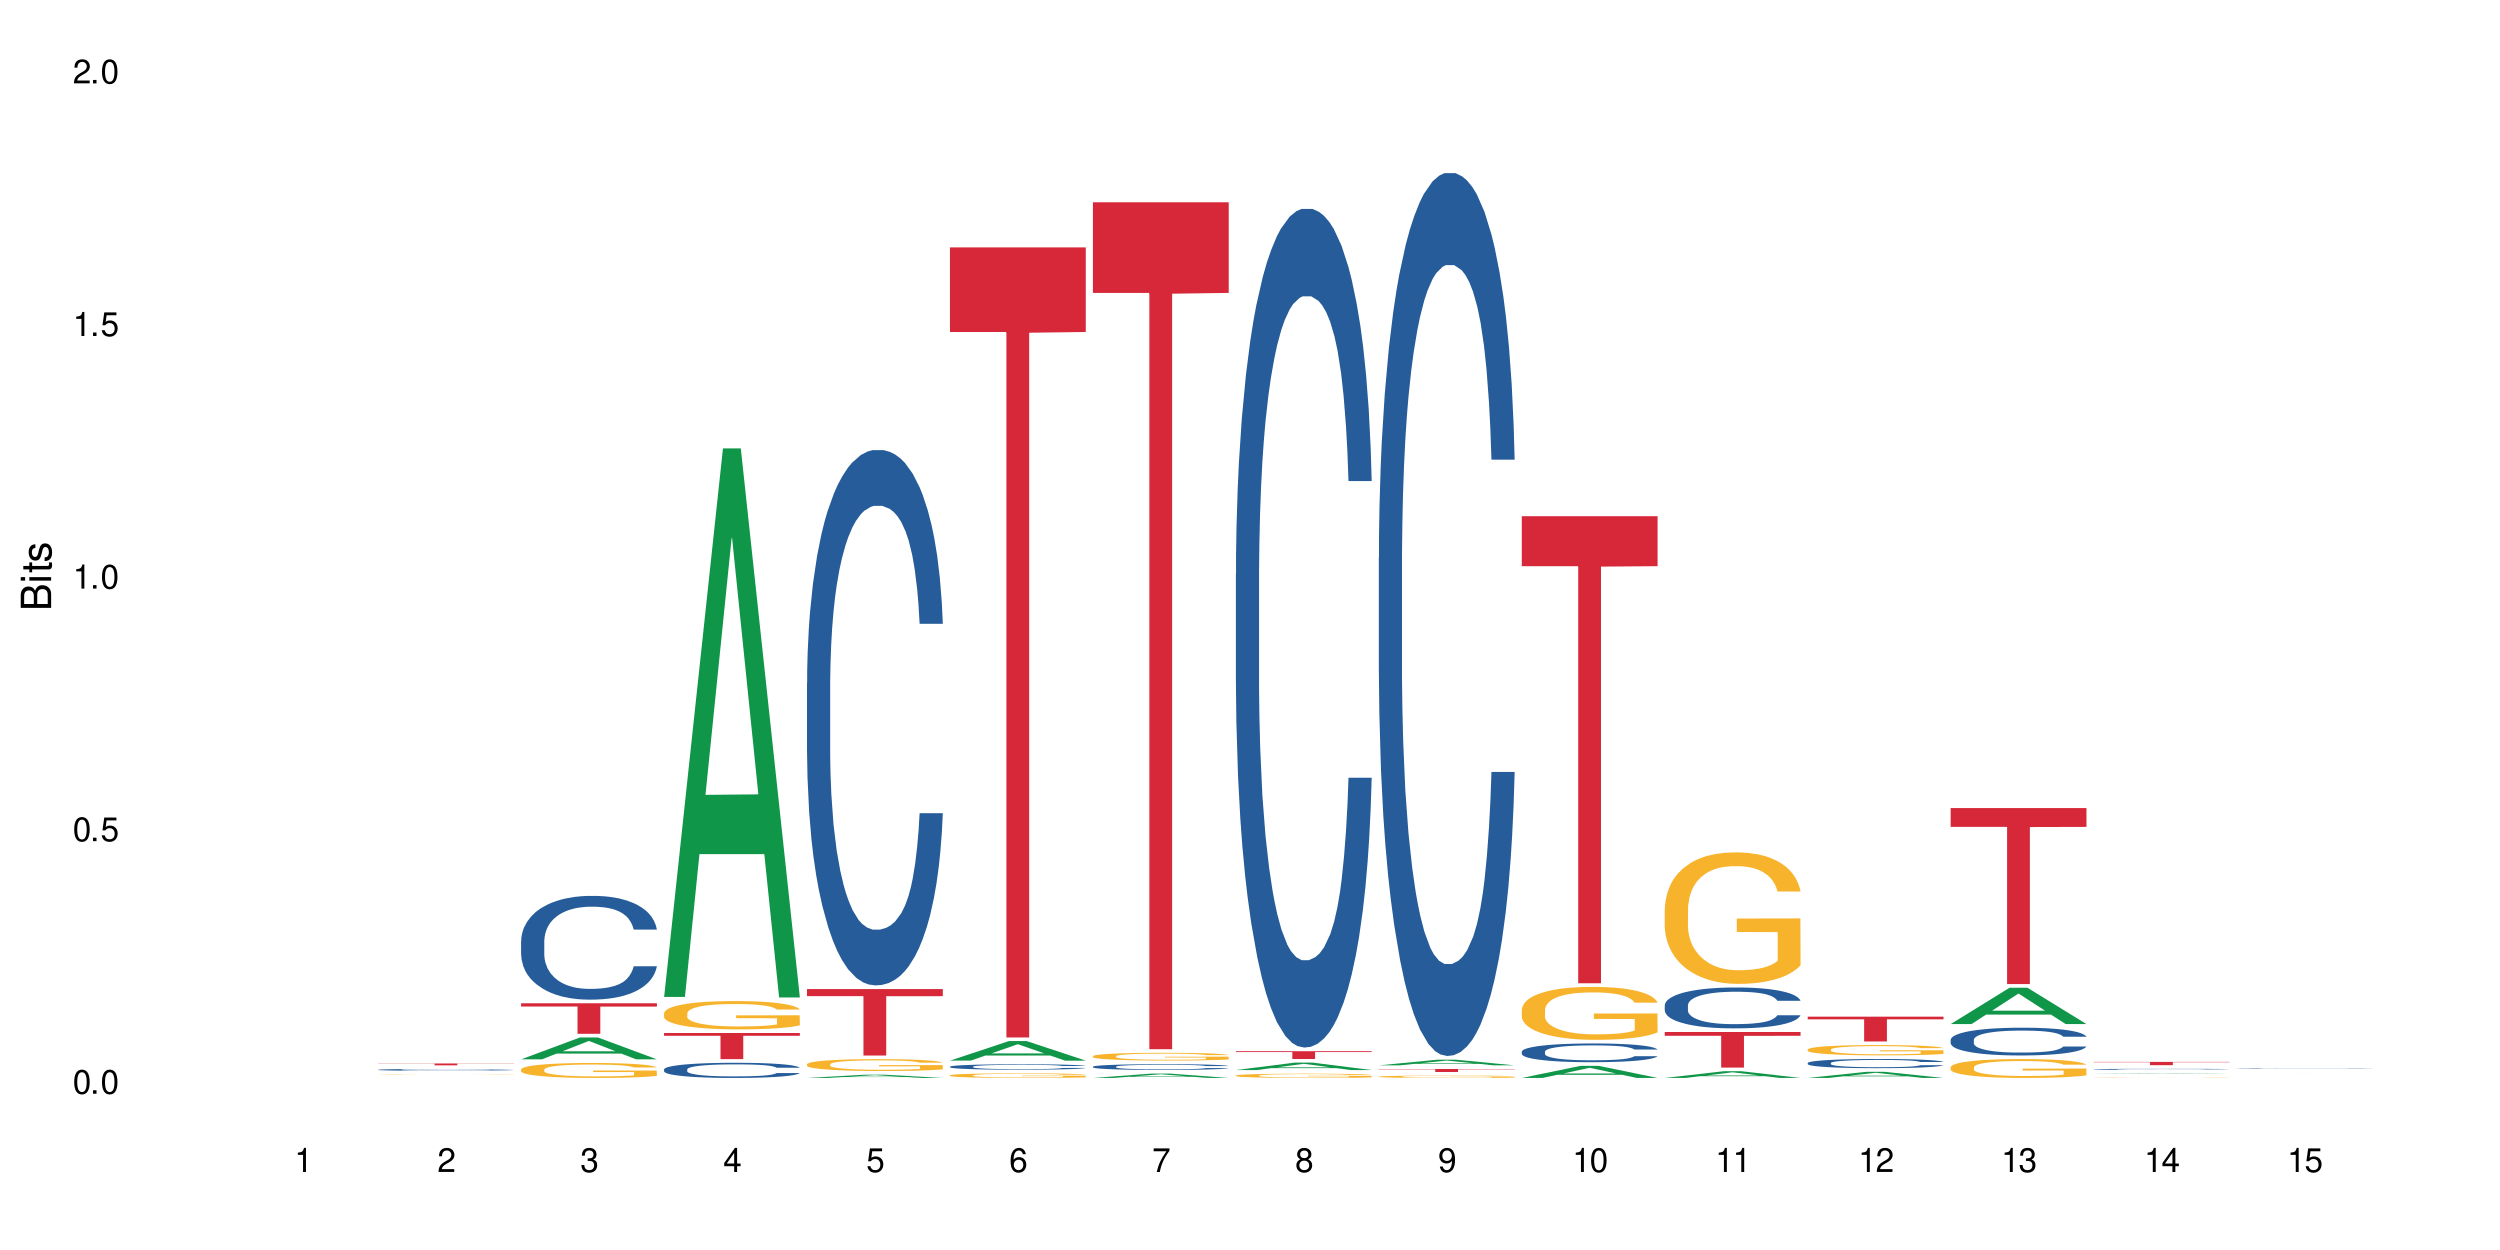 <?xml version="1.0" encoding="UTF-8"?>
<svg xmlns="http://www.w3.org/2000/svg" xmlns:xlink="http://www.w3.org/1999/xlink" width="720" height="360" viewBox="0 0 720 360">
<defs>
<g>
<g id="glyph-0-0">
</g>
<g id="glyph-0-1">
<path d="M 2.641 -6.938 C 2 -6.938 1.422 -6.656 1.078 -6.172 C 0.641 -5.562 0.406 -4.641 0.406 -3.359 C 0.406 -1.016 1.188 0.219 2.641 0.219 C 4.078 0.219 4.859 -1.016 4.859 -3.297 C 4.859 -4.641 4.656 -5.547 4.203 -6.172 C 3.844 -6.656 3.281 -6.938 2.641 -6.938 Z M 2.641 -6.188 C 3.547 -6.188 4 -5.25 4 -3.375 C 4 -1.406 3.562 -0.484 2.625 -0.484 C 1.734 -0.484 1.281 -1.438 1.281 -3.344 C 1.281 -5.25 1.734 -6.188 2.641 -6.188 Z M 2.641 -6.188 "/>
</g>
<g id="glyph-0-2">
<path d="M 1.828 -1 L 0.828 -1 L 0.828 0 L 1.828 0 Z M 1.828 -1 "/>
</g>
<g id="glyph-0-3">
<path d="M 4.562 -6.797 L 1.062 -6.797 L 0.547 -3.094 L 1.328 -3.094 C 1.719 -3.562 2.047 -3.734 2.578 -3.734 C 3.484 -3.734 4.062 -3.109 4.062 -2.094 C 4.062 -1.125 3.484 -0.531 2.578 -0.531 C 1.828 -0.531 1.375 -0.906 1.188 -1.672 L 0.328 -1.672 C 0.453 -1.109 0.547 -0.844 0.75 -0.594 C 1.125 -0.078 1.828 0.219 2.594 0.219 C 3.969 0.219 4.922 -0.781 4.922 -2.219 C 4.922 -3.562 4.031 -4.484 2.719 -4.484 C 2.25 -4.484 1.859 -4.359 1.469 -4.062 L 1.734 -5.969 L 4.562 -5.969 Z M 4.562 -6.797 "/>
</g>
<g id="glyph-0-4">
<path d="M 2.484 -4.938 L 2.484 0 L 3.328 0 L 3.328 -6.938 L 2.766 -6.938 C 2.469 -5.875 2.281 -5.734 0.984 -5.562 L 0.984 -4.938 Z M 2.484 -4.938 "/>
</g>
<g id="glyph-0-5">
<path d="M 4.859 -0.828 L 1.281 -0.828 C 1.359 -1.406 1.672 -1.781 2.5 -2.281 L 3.469 -2.828 C 4.406 -3.344 4.906 -4.062 4.906 -4.906 C 4.906 -5.484 4.672 -6.031 4.266 -6.406 C 3.859 -6.766 3.375 -6.938 2.719 -6.938 C 1.859 -6.938 1.219 -6.625 0.844 -6.031 C 0.609 -5.672 0.5 -5.234 0.484 -4.531 L 1.328 -4.531 C 1.359 -5.016 1.406 -5.281 1.531 -5.516 C 1.75 -5.938 2.188 -6.203 2.703 -6.203 C 3.469 -6.203 4.031 -5.641 4.031 -4.891 C 4.031 -4.344 3.719 -3.859 3.125 -3.516 L 2.234 -3 C 0.812 -2.172 0.406 -1.531 0.328 -0.016 L 4.859 -0.016 Z M 4.859 -0.828 "/>
</g>
<g id="glyph-0-6">
<path d="M 2.125 -3.188 L 2.578 -3.188 C 3.5 -3.188 3.984 -2.766 3.984 -1.922 C 3.984 -1.062 3.469 -0.531 2.594 -0.531 C 1.656 -0.531 1.203 -1 1.156 -2.016 L 0.312 -2.016 C 0.344 -1.453 0.438 -1.094 0.609 -0.781 C 0.953 -0.109 1.625 0.219 2.547 0.219 C 3.953 0.219 4.859 -0.625 4.859 -1.938 C 4.859 -2.828 4.516 -3.297 3.703 -3.594 C 4.344 -3.844 4.656 -4.328 4.656 -5.031 C 4.656 -6.219 3.875 -6.938 2.578 -6.938 C 1.203 -6.938 0.484 -6.172 0.453 -4.703 L 1.297 -4.703 C 1.312 -5.125 1.344 -5.359 1.453 -5.578 C 1.641 -5.969 2.062 -6.203 2.594 -6.203 C 3.344 -6.203 3.797 -5.75 3.797 -5 C 3.797 -4.516 3.609 -4.219 3.25 -4.047 C 3.016 -3.953 2.703 -3.922 2.125 -3.906 Z M 2.125 -3.188 "/>
</g>
<g id="glyph-0-7">
<path d="M 3.141 -1.672 L 3.141 0 L 3.984 0 L 3.984 -1.672 L 4.984 -1.672 L 4.984 -2.438 L 3.984 -2.438 L 3.984 -6.938 L 3.359 -6.938 L 0.266 -2.578 L 0.266 -1.672 Z M 3.141 -2.438 L 1 -2.438 L 3.141 -5.5 Z M 3.141 -2.438 "/>
</g>
<g id="glyph-0-8">
<path d="M 4.781 -5.125 C 4.609 -6.266 3.891 -6.938 2.844 -6.938 C 2.094 -6.938 1.422 -6.578 1.031 -5.953 C 0.594 -5.266 0.406 -4.422 0.406 -3.172 C 0.406 -2 0.578 -1.25 0.984 -0.641 C 1.359 -0.078 1.953 0.219 2.703 0.219 C 3.984 0.219 4.922 -0.75 4.922 -2.094 C 4.922 -3.375 4.062 -4.281 2.844 -4.281 C 2.172 -4.281 1.641 -4.031 1.281 -3.516 C 1.281 -5.234 1.828 -6.188 2.797 -6.188 C 3.391 -6.188 3.797 -5.797 3.938 -5.125 Z M 2.734 -3.531 C 3.547 -3.531 4.062 -2.953 4.062 -2.031 C 4.062 -1.156 3.484 -0.531 2.703 -0.531 C 1.922 -0.531 1.328 -1.188 1.328 -2.078 C 1.328 -2.938 1.906 -3.531 2.734 -3.531 Z M 2.734 -3.531 "/>
</g>
<g id="glyph-0-9">
<path d="M 4.984 -6.797 L 0.438 -6.797 L 0.438 -5.969 L 4.109 -5.969 C 2.5 -3.656 1.828 -2.234 1.328 0 L 2.219 0 C 2.594 -2.172 3.453 -4.047 4.984 -6.094 Z M 4.984 -6.797 "/>
</g>
<g id="glyph-0-10">
<path d="M 3.75 -3.656 C 4.469 -4.094 4.688 -4.438 4.688 -5.078 C 4.688 -6.172 3.844 -6.938 2.641 -6.938 C 1.438 -6.938 0.594 -6.172 0.594 -5.094 C 0.594 -4.438 0.812 -4.094 1.516 -3.656 C 0.734 -3.266 0.359 -2.703 0.359 -1.922 C 0.359 -0.656 1.281 0.219 2.641 0.219 C 3.984 0.219 4.922 -0.656 4.922 -1.922 C 4.922 -2.703 4.531 -3.266 3.75 -3.656 Z M 2.641 -6.188 C 3.359 -6.188 3.812 -5.75 3.812 -5.062 C 3.812 -4.406 3.344 -3.984 2.641 -3.984 C 1.922 -3.984 1.453 -4.406 1.453 -5.078 C 1.453 -5.75 1.922 -6.188 2.641 -6.188 Z M 2.641 -3.266 C 3.484 -3.266 4.062 -2.719 4.062 -1.906 C 4.062 -1.078 3.484 -0.531 2.625 -0.531 C 1.797 -0.531 1.219 -1.094 1.219 -1.906 C 1.219 -2.719 1.781 -3.266 2.641 -3.266 Z M 2.641 -3.266 "/>
</g>
<g id="glyph-0-11">
<path d="M 0.516 -1.578 C 0.672 -0.453 1.406 0.219 2.438 0.219 C 3.188 0.219 3.859 -0.141 4.266 -0.766 C 4.688 -1.453 4.891 -2.297 4.891 -3.547 C 4.891 -4.719 4.703 -5.453 4.312 -6.078 C 3.938 -6.641 3.344 -6.938 2.594 -6.938 C 1.297 -6.938 0.359 -5.969 0.359 -4.625 C 0.359 -3.344 1.234 -2.453 2.453 -2.453 C 3.094 -2.453 3.578 -2.672 4.016 -3.203 C 4 -1.484 3.469 -0.531 2.5 -0.531 C 1.906 -0.531 1.484 -0.906 1.359 -1.578 Z M 2.578 -6.203 C 3.375 -6.203 3.969 -5.531 3.969 -4.641 C 3.969 -3.797 3.391 -3.188 2.547 -3.188 C 1.734 -3.188 1.234 -3.766 1.234 -4.688 C 1.234 -5.562 1.797 -6.203 2.578 -6.203 Z M 2.578 -6.203 "/>
</g>
<g id="glyph-1-0">
</g>
<g id="glyph-1-1">
<path d="M 0 -0.953 L 0 -4.891 C 0 -5.719 -0.234 -6.344 -0.734 -6.797 C -1.188 -7.234 -1.812 -7.469 -2.5 -7.469 C -3.547 -7.469 -4.188 -7 -4.625 -5.875 C -4.984 -6.688 -5.625 -7.094 -6.531 -7.094 C -7.172 -7.094 -7.734 -6.859 -8.141 -6.391 C -8.562 -5.922 -8.75 -5.344 -8.75 -4.5 L -8.75 -0.953 Z M -4.984 -2.062 L -7.766 -2.062 L -7.766 -4.219 C -7.766 -4.844 -7.688 -5.203 -7.453 -5.5 C -7.219 -5.812 -6.859 -5.969 -6.375 -5.969 C -5.891 -5.969 -5.531 -5.812 -5.297 -5.5 C -5.062 -5.203 -4.984 -4.844 -4.984 -4.219 Z M -0.984 -2.062 L -4 -2.062 L -4 -4.781 C -4 -5.766 -3.438 -6.359 -2.484 -6.359 C -1.547 -6.359 -0.984 -5.766 -0.984 -4.781 Z M -0.984 -2.062 "/>
</g>
<g id="glyph-1-2">
<path d="M -6.281 -1.797 L -6.281 -0.797 L 0 -0.797 L 0 -1.797 Z M -8.75 -1.797 L -8.75 -0.797 L -7.484 -0.797 L -7.484 -1.797 Z M -8.75 -1.797 "/>
</g>
<g id="glyph-1-3">
<path d="M -6.281 -3.047 L -6.281 -2.016 L -8.016 -2.016 L -8.016 -1.016 L -6.281 -1.016 L -6.281 -0.172 L -5.469 -0.172 L -5.469 -1.016 L -0.719 -1.016 C -0.078 -1.016 0.281 -1.453 0.281 -2.234 C 0.281 -2.5 0.25 -2.719 0.188 -3.047 L -0.641 -3.047 C -0.609 -2.906 -0.594 -2.766 -0.594 -2.562 C -0.594 -2.141 -0.719 -2.016 -1.156 -2.016 L -5.469 -2.016 L -5.469 -3.047 Z M -6.281 -3.047 "/>
</g>
<g id="glyph-1-4">
<path d="M -4.531 -5.25 C -5.766 -5.25 -6.469 -4.422 -6.469 -2.969 C -6.469 -1.516 -5.719 -0.562 -4.547 -0.562 C -3.562 -0.562 -3.094 -1.062 -2.734 -2.562 L -2.516 -3.484 C -2.344 -4.188 -2.094 -4.469 -1.641 -4.469 C -1.047 -4.469 -0.641 -3.875 -0.641 -3 C -0.641 -2.453 -0.797 -2 -1.062 -1.75 C -1.25 -1.594 -1.422 -1.531 -1.875 -1.469 L -1.875 -0.406 C -0.422 -0.453 0.281 -1.266 0.281 -2.922 C 0.281 -4.5 -0.5 -5.516 -1.719 -5.516 C -2.656 -5.516 -3.172 -4.984 -3.469 -3.734 L -3.703 -2.766 C -3.891 -1.953 -4.156 -1.609 -4.594 -1.609 C -5.188 -1.609 -5.547 -2.125 -5.547 -2.938 C -5.547 -3.75 -5.203 -4.172 -4.531 -4.203 Z M -4.531 -5.25 "/>
</g>
</g>
</defs>
<rect x="-72" y="-36" width="864" height="432" fill="rgb(100%, 100%, 100%)" fill-opacity="1"/>
<path fill-rule="nonzero" fill="rgb(14.51%, 36.078%, 60%)" fill-opacity="1" d="M 108.902 308.094 L 108.949 308.094 L 108.949 308.082 L 109.094 308.062 L 109.426 308.039 L 109.762 308.023 L 110.621 307.996 L 111.812 307.969 L 113.051 307.945 L 113.957 307.934 L 114.77 307.926 L 116.629 307.906 L 117.82 307.898 L 119.109 307.891 L 120.684 307.883 L 121.828 307.875 L 124.406 307.867 L 126.312 307.863 L 130.988 307.863 L 132.895 307.867 L 134.277 307.867 L 135.805 307.871 L 137.094 307.875 L 139.336 307.887 L 141.336 307.898 L 142.242 307.906 L 143.676 307.922 L 144.773 307.938 L 145.535 307.949 L 146.395 307.969 L 147.156 307.988 L 147.73 308.016 L 148.016 308.035 L 141.336 308.035 L 141.004 308.016 L 140.621 308 L 139.906 307.98 L 139.191 307.965 L 138.191 307.953 L 137.285 307.945 L 136.043 307.934 L 134.945 307.93 L 133.801 307.926 L 132.703 307.922 L 130.605 307.918 L 127.266 307.918 L 125.406 307.922 L 124.406 307.926 L 122.973 307.934 L 121.973 307.941 L 120.781 307.949 L 119.969 307.957 L 118.969 307.969 L 118.25 307.98 L 117.441 307.996 L 116.965 308.008 L 116.535 308.023 L 116.152 308.039 L 115.867 308.055 L 115.676 308.074 L 115.582 308.09 L 115.582 308.164 L 115.676 308.184 L 115.914 308.203 L 116.535 308.23 L 117.441 308.258 L 118.488 308.277 L 119.492 308.293 L 120.062 308.301 L 120.828 308.309 L 122.02 308.316 L 123.738 308.324 L 124.738 308.328 L 126.266 308.332 L 127.84 308.336 L 129.938 308.336 L 131.797 308.332 L 133.039 308.332 L 134.324 308.328 L 136.09 308.32 L 137.188 308.312 L 138.141 308.301 L 138.859 308.293 L 139.336 308.285 L 140.051 308.27 L 140.621 308.254 L 141.051 308.238 L 141.336 308.223 L 148.016 308.223 L 147.73 308.242 L 146.871 308.273 L 146.203 308.289 L 145.441 308.305 L 144.344 308.32 L 143.438 308.332 L 142.242 308.344 L 141.148 308.355 L 139.953 308.363 L 138.191 308.371 L 137.043 308.375 L 135.805 308.383 L 134.324 308.387 L 132.465 308.387 L 130.461 308.391 L 126.598 308.391 L 125.121 308.387 L 123.164 308.383 L 120.73 308.375 L 118.969 308.367 L 117.582 308.355 L 116.391 308.348 L 115.055 308.332 L 113.34 308.312 L 112.289 308.297 L 111.574 308.281 L 110.762 308.266 L 110.191 308.246 L 109.523 308.219 L 109.047 308.188 L 108.902 308.16 Z M 108.902 308.094 "/>
<path fill-rule="nonzero" fill="rgb(96.863%, 70.196%, 16.863%)" fill-opacity="1" d="M 108.902 309.477 L 108.949 309.477 L 109.141 309.473 L 109.617 309.465 L 110.238 309.461 L 110.906 309.457 L 111.336 309.457 L 112.051 309.453 L 112.672 309.453 L 114.246 309.449 L 116.25 309.445 L 117.344 309.441 L 121.16 309.441 L 123.641 309.438 L 137.141 309.438 L 138.332 309.441 L 141.098 309.441 L 142.531 309.445 L 143.676 309.445 L 144.82 309.449 L 145.773 309.453 L 146.586 309.457 L 147.301 309.461 L 147.73 309.461 L 148.016 309.465 L 141.387 309.465 L 141.004 309.461 L 140.574 309.461 L 139.145 309.453 L 138.43 309.453 L 137.094 309.449 L 133.133 309.449 L 131.559 309.445 L 128.078 309.445 L 125.789 309.449 L 122.164 309.449 L 121.352 309.453 L 119.445 309.453 L 118.488 309.457 L 117.965 309.457 L 117.297 309.461 L 116.82 309.465 L 116.297 309.469 L 116.008 309.469 L 115.629 309.477 L 115.582 309.492 L 115.723 309.496 L 116.008 309.496 L 116.391 309.5 L 116.965 309.504 L 117.535 309.508 L 118.539 309.512 L 120.062 309.512 L 121.352 309.516 L 121.875 309.516 L 123.117 309.52 L 139.238 309.52 L 139.953 309.516 L 141.434 309.516 L 141.434 309.496 L 129.652 309.492 L 129.652 309.484 L 147.969 309.484 L 148.016 309.52 L 147.016 309.52 L 145.773 309.523 L 144.582 309.523 L 143.34 309.527 L 140.145 309.527 L 137.949 309.531 L 124.07 309.531 L 122.543 309.527 L 119.109 309.527 L 117.871 309.523 L 116.582 309.523 L 115.293 309.52 L 114.148 309.52 L 113.387 309.516 L 112.625 309.516 L 111.812 309.512 L 111.051 309.508 L 110.477 309.508 L 109.953 309.504 L 109.188 309.496 L 108.996 309.492 L 108.902 309.492 Z M 108.902 309.477 "/>
<path fill-rule="nonzero" fill="rgb(83.922%, 15.686%, 22.353%)" fill-opacity="1" d="M 108.902 306.273 L 148.016 306.273 L 148.016 306.328 L 131.715 306.332 L 131.715 306.816 L 125.156 306.816 L 125.156 306.332 L 125.062 306.328 L 108.902 306.328 Z M 108.902 306.273 "/>
<path fill-rule="nonzero" fill="rgb(6.275%, 58.824%, 28.235%)" fill-opacity="1" d="M 150.074 305.086 L 150.117 305.082 L 167.039 298.785 L 172.18 298.785 L 189.188 305.094 L 183.211 305.094 L 178.949 303.445 L 160.27 303.445 L 156.09 305.086 L 150.074 305.086 L 162.066 302.766 L 177.234 302.758 L 169.672 299.816 L 169.59 299.809 L 169.504 299.828 L 162.027 302.758 L 162.066 302.766 Z M 150.074 305.086 "/>
<path fill-rule="nonzero" fill="rgb(14.51%, 36.078%, 60%)" fill-opacity="1" d="M 150.074 271.031 L 150.121 271.004 L 150.121 270.348 L 150.266 269.309 L 150.598 268 L 150.934 267.098 L 151.793 265.488 L 152.984 263.93 L 154.223 262.73 L 155.129 262.02 L 155.941 261.473 L 157.801 260.465 L 158.992 259.945 L 160.281 259.48 L 161.855 259.016 L 163 258.742 L 165.578 258.305 L 167.484 258.113 L 168.965 258.031 L 172.16 258.031 L 174.066 258.141 L 175.449 258.277 L 176.977 258.496 L 178.266 258.742 L 180.508 259.344 L 182.508 260.109 L 183.414 260.543 L 184.848 261.391 L 185.945 262.211 L 186.707 262.922 L 187.566 263.93 L 188.328 265.16 L 188.902 266.551 L 189.188 267.727 L 182.508 267.727 L 182.176 266.633 L 181.793 265.789 L 181.078 264.668 L 180.363 263.875 L 179.359 263.086 L 178.453 262.566 L 177.215 262.047 L 176.117 261.719 L 174.973 261.473 L 173.875 261.309 L 171.777 261.145 L 169.344 261.145 L 168.438 261.199 L 166.578 261.418 L 165.578 261.609 L 164.145 261.992 L 163.145 262.348 L 161.953 262.895 L 161.141 263.355 L 160.137 264.066 L 159.422 264.695 L 158.613 265.598 L 158.137 266.277 L 157.707 267.043 L 157.324 267.945 L 157.039 268.898 L 156.848 269.91 L 156.754 270.895 L 156.754 275.125 L 156.848 276.109 L 157.086 277.254 L 157.707 278.922 L 158.613 280.367 L 159.66 281.516 L 160.664 282.332 L 161.234 282.715 L 162 283.152 L 163.191 283.699 L 164.91 284.246 L 165.91 284.465 L 167.438 284.68 L 169.012 284.789 L 171.109 284.789 L 172.969 284.68 L 174.211 284.543 L 175.496 284.328 L 177.262 283.863 L 178.359 283.426 L 179.312 282.906 L 180.027 282.387 L 180.508 281.949 L 181.223 281.105 L 181.793 280.176 L 182.223 279.219 L 182.508 278.293 L 189.188 278.293 L 188.902 279.383 L 188.473 280.449 L 188.043 281.242 L 187.375 282.195 L 186.613 283.043 L 185.516 284 L 184.609 284.625 L 183.414 285.309 L 182.32 285.828 L 181.125 286.293 L 179.359 286.84 L 178.215 287.113 L 176.977 287.355 L 175.496 287.574 L 173.637 287.766 L 171.633 287.875 L 169.773 287.902 L 167.77 287.848 L 166.293 287.738 L 164.336 287.492 L 161.902 287.004 L 160.137 286.484 L 158.754 285.965 L 157.562 285.418 L 156.227 284.68 L 154.512 283.48 L 153.461 282.551 L 152.746 281.789 L 151.934 280.723 L 151.363 279.766 L 150.695 278.238 L 150.219 276.301 L 150.074 274.797 Z M 150.074 271.031 "/>
<path fill-rule="nonzero" fill="rgb(96.863%, 70.196%, 16.863%)" fill-opacity="1" d="M 150.074 307.984 L 150.121 307.98 L 150.121 307.902 L 150.312 307.727 L 150.789 307.48 L 151.41 307.281 L 152.078 307.125 L 152.508 307.039 L 153.223 306.922 L 153.844 306.836 L 155.418 306.66 L 157.418 306.492 L 158.516 306.422 L 159.758 306.355 L 161.523 306.281 L 162.332 306.254 L 164.812 306.191 L 167.629 306.152 L 170.727 306.141 L 172.16 306.145 L 174.113 306.16 L 176.785 306.203 L 178.312 306.242 L 179.504 306.281 L 180.746 306.332 L 182.27 306.41 L 183.703 306.504 L 184.848 306.598 L 185.992 306.719 L 186.945 306.844 L 187.758 306.98 L 188.473 307.148 L 188.902 307.285 L 189.188 307.422 L 182.559 307.422 L 182.176 307.285 L 181.746 307.18 L 181.031 307.047 L 180.316 306.953 L 179.602 306.879 L 178.266 306.777 L 177.121 306.715 L 175.688 306.66 L 174.305 306.625 L 172.73 306.598 L 171.777 306.59 L 169.25 306.59 L 166.961 306.621 L 165.625 306.652 L 164.672 306.684 L 163.336 306.742 L 162.523 306.789 L 162.047 306.82 L 160.617 306.941 L 159.66 307.051 L 159.137 307.129 L 158.469 307.246 L 157.992 307.352 L 157.469 307.508 L 157.18 307.629 L 156.801 307.895 L 156.754 308.602 L 156.895 308.754 L 157.18 308.914 L 157.562 309.055 L 158.137 309.207 L 158.707 309.32 L 159.711 309.473 L 160.566 309.574 L 161.234 309.645 L 162.523 309.75 L 163.047 309.785 L 164.289 309.855 L 165.578 309.91 L 167.148 309.957 L 168.344 309.98 L 170.25 310 L 172.684 310 L 175.547 309.977 L 177.359 309.945 L 178.598 309.914 L 179.41 309.887 L 180.41 309.844 L 181.125 309.805 L 181.793 309.762 L 182.605 309.695 L 182.605 308.754 L 170.824 308.75 L 170.824 308.309 L 189.141 308.305 L 189.188 309.844 L 188.188 309.949 L 186.945 310.051 L 185.754 310.133 L 184.512 310.199 L 182.746 310.273 L 181.316 310.32 L 179.121 310.375 L 177.121 310.41 L 175.02 310.434 L 173.16 310.445 L 170.965 310.449 L 169.012 310.441 L 166.91 310.418 L 165.242 310.387 L 163.715 310.348 L 162.191 310.297 L 160.281 310.215 L 159.043 310.148 L 157.754 310.062 L 156.465 309.965 L 155.32 309.859 L 154.559 309.777 L 153.793 309.684 L 152.984 309.562 L 152.219 309.43 L 151.648 309.309 L 151.125 309.172 L 150.742 309.039 L 150.359 308.863 L 150.168 308.723 L 150.074 308.598 Z M 150.074 307.984 "/>
<path fill-rule="nonzero" fill="rgb(83.922%, 15.686%, 22.353%)" fill-opacity="1" d="M 150.074 288.949 L 189.188 288.949 L 189.188 289.891 L 172.887 289.898 L 172.887 297.738 L 166.328 297.738 L 166.328 289.906 L 166.234 289.891 L 150.074 289.891 Z M 150.074 288.949 "/>
<path fill-rule="nonzero" fill="rgb(6.275%, 58.824%, 28.235%)" fill-opacity="1" d="M 191.246 287.117 L 191.289 286.969 L 208.211 129.148 L 213.352 129.148 L 230.359 287.266 L 224.383 287.266 L 220.121 245.992 L 201.441 245.992 L 197.262 287.117 L 191.246 287.117 L 203.238 228.918 L 218.406 228.77 L 210.844 154.98 L 210.762 154.832 L 210.676 155.277 L 203.195 228.77 L 203.238 228.918 Z M 191.246 287.117 "/>
<path fill-rule="nonzero" fill="rgb(14.51%, 36.078%, 60%)" fill-opacity="1" d="M 191.246 307.984 L 191.293 307.98 L 191.293 307.887 L 191.438 307.734 L 191.77 307.543 L 192.105 307.41 L 192.965 307.176 L 194.156 306.949 L 195.395 306.773 L 196.301 306.668 L 197.113 306.59 L 198.973 306.441 L 200.164 306.363 L 201.453 306.297 L 203.027 306.23 L 204.172 306.188 L 206.746 306.125 L 208.656 306.098 L 210.133 306.086 L 213.332 306.086 L 215.238 306.102 L 216.621 306.121 L 218.148 306.152 L 219.438 306.188 L 221.676 306.277 L 223.68 306.391 L 224.586 306.453 L 226.02 306.578 L 227.117 306.695 L 227.879 306.801 L 228.738 306.949 L 229.5 307.125 L 230.074 307.332 L 230.359 307.5 L 223.68 307.5 L 223.348 307.344 L 222.965 307.219 L 222.25 307.055 L 221.535 306.938 L 220.531 306.824 L 219.625 306.746 L 218.387 306.672 L 217.289 306.625 L 216.145 306.59 L 215.047 306.562 L 212.949 306.539 L 210.516 306.539 L 209.609 306.547 L 207.75 306.582 L 206.746 306.609 L 205.316 306.664 L 204.316 306.715 L 203.121 306.797 L 202.312 306.863 L 201.309 306.969 L 200.594 307.059 L 199.785 307.191 L 199.309 307.289 L 198.879 307.402 L 198.496 307.535 L 198.211 307.672 L 198.02 307.82 L 197.922 307.965 L 197.922 308.582 L 198.02 308.727 L 198.258 308.895 L 198.879 309.137 L 199.785 309.348 L 200.832 309.516 L 201.836 309.637 L 202.406 309.691 L 203.172 309.754 L 204.363 309.836 L 206.082 309.914 L 207.082 309.945 L 208.609 309.98 L 210.184 309.996 L 212.281 309.996 L 214.141 309.98 L 215.383 309.961 L 216.668 309.926 L 218.434 309.859 L 219.531 309.797 L 220.484 309.719 L 221.199 309.645 L 221.676 309.582 L 222.395 309.457 L 222.965 309.32 L 223.395 309.18 L 223.68 309.047 L 230.359 309.047 L 230.074 309.207 L 229.645 309.359 L 229.215 309.477 L 228.547 309.617 L 227.781 309.738 L 226.688 309.879 L 225.781 309.973 L 224.586 310.07 L 223.488 310.148 L 222.297 310.215 L 220.531 310.293 L 219.387 310.336 L 218.148 310.371 L 216.668 310.402 L 214.809 310.43 L 212.805 310.445 L 210.945 310.449 L 208.941 310.441 L 207.465 310.426 L 205.508 310.391 L 203.074 310.316 L 201.309 310.242 L 199.926 310.168 L 198.734 310.086 L 197.398 309.98 L 195.684 309.805 L 194.633 309.668 L 193.918 309.555 L 193.105 309.402 L 192.535 309.262 L 191.867 309.039 L 191.391 308.754 L 191.246 308.535 Z M 191.246 307.984 "/>
<path fill-rule="nonzero" fill="rgb(96.863%, 70.196%, 16.863%)" fill-opacity="1" d="M 191.246 291.801 L 191.293 291.793 L 191.293 291.645 L 191.484 291.309 L 191.961 290.848 L 192.582 290.469 L 193.25 290.172 L 193.68 290.016 L 194.395 289.793 L 195.016 289.629 L 196.59 289.293 L 198.59 288.98 L 199.688 288.848 L 200.93 288.719 L 202.695 288.578 L 203.504 288.527 L 205.984 288.406 L 208.801 288.332 L 211.898 288.312 L 213.332 288.32 L 215.285 288.348 L 217.957 288.43 L 219.484 288.504 L 220.676 288.578 L 221.918 288.676 L 223.441 288.824 L 224.875 289.004 L 226.02 289.184 L 227.164 289.406 L 228.117 289.645 L 228.93 289.902 L 229.645 290.215 L 230.074 290.477 L 230.359 290.738 L 223.73 290.738 L 223.348 290.477 L 222.918 290.277 L 222.203 290.031 L 221.488 289.852 L 220.77 289.711 L 219.438 289.516 L 218.293 289.398 L 216.859 289.293 L 215.477 289.227 L 213.902 289.184 L 212.949 289.168 L 210.422 289.168 L 208.133 289.219 L 206.797 289.277 L 205.84 289.34 L 204.508 289.449 L 203.695 289.539 L 203.219 289.598 L 201.789 289.828 L 200.832 290.039 L 200.309 290.18 L 199.641 290.402 L 199.164 290.602 L 198.641 290.902 L 198.352 291.125 L 197.973 291.629 L 197.922 292.969 L 198.066 293.254 L 198.352 293.559 L 198.734 293.824 L 199.309 294.109 L 199.879 294.324 L 200.883 294.613 L 201.738 294.809 L 202.406 294.934 L 203.695 295.137 L 204.219 295.203 L 205.461 295.336 L 206.746 295.441 L 208.32 295.531 L 209.516 295.574 L 211.422 295.613 L 213.855 295.613 L 216.719 295.566 L 218.531 295.508 L 219.77 295.449 L 220.582 295.395 L 221.582 295.312 L 222.297 295.238 L 222.965 295.156 L 223.777 295.031 L 223.777 293.254 L 211.996 293.246 L 211.996 292.41 L 230.312 292.406 L 230.359 295.312 L 229.355 295.516 L 228.117 295.707 L 226.926 295.859 L 225.684 295.984 L 223.918 296.125 L 222.488 296.215 L 220.293 296.32 L 218.293 296.387 L 216.191 296.43 L 214.332 296.453 L 212.137 296.461 L 210.184 296.445 L 208.082 296.402 L 206.414 296.34 L 204.887 296.266 L 203.359 296.172 L 201.453 296.016 L 200.215 295.887 L 198.926 295.73 L 197.637 295.547 L 196.492 295.344 L 195.73 295.188 L 194.965 295.008 L 194.156 294.785 L 193.391 294.531 L 192.82 294.301 L 192.297 294.043 L 191.914 293.797 L 191.531 293.461 L 191.34 293.191 L 191.246 292.961 Z M 191.246 291.801 "/>
<path fill-rule="nonzero" fill="rgb(83.922%, 15.686%, 22.353%)" fill-opacity="1" d="M 191.246 297.508 L 230.359 297.508 L 230.359 298.312 L 214.059 298.32 L 214.059 305.039 L 207.5 305.039 L 207.5 298.328 L 207.402 298.312 L 191.246 298.312 Z M 191.246 297.508 "/>
<path fill-rule="nonzero" fill="rgb(6.275%, 58.824%, 28.235%)" fill-opacity="1" d="M 232.418 310.449 L 232.461 310.449 L 249.383 309.496 L 254.523 309.496 L 271.531 310.449 L 265.555 310.449 L 261.293 310.199 L 242.613 310.199 L 238.434 310.449 L 232.418 310.449 L 244.41 310.098 L 259.578 310.098 L 252.016 309.652 L 251.848 309.652 L 244.367 310.098 L 244.41 310.098 Z M 232.418 310.449 "/>
<path fill-rule="nonzero" fill="rgb(14.51%, 36.078%, 60%)" fill-opacity="1" d="M 232.418 196.707 L 232.465 196.566 L 232.465 193.184 L 232.609 187.828 L 232.941 181.066 L 233.277 176.414 L 234.133 168.102 L 235.328 160.066 L 236.566 153.867 L 237.473 150.203 L 238.285 147.383 L 240.145 142.172 L 241.336 139.492 L 242.625 137.098 L 244.199 134.703 L 245.344 133.293 L 247.918 131.039 L 249.828 130.051 L 251.305 129.629 L 254.504 129.629 L 256.41 130.191 L 257.793 130.898 L 259.32 132.023 L 260.609 133.293 L 262.848 136.395 L 264.852 140.34 L 265.758 142.594 L 267.191 146.961 L 268.285 151.191 L 269.051 154.855 L 269.91 160.066 L 270.672 166.41 L 271.246 173.598 L 271.531 179.656 L 264.852 179.656 L 264.52 174.02 L 264.137 169.652 L 263.422 163.871 L 262.707 159.785 L 261.703 155.699 L 260.797 153.023 L 259.559 150.344 L 258.461 148.652 L 257.316 147.383 L 256.219 146.539 L 254.121 145.695 L 251.688 145.695 L 250.781 145.977 L 248.922 147.102 L 247.918 148.09 L 246.488 150.062 L 245.488 151.895 L 244.293 154.711 L 243.484 157.109 L 242.48 160.773 L 241.766 164.016 L 240.957 168.664 L 240.48 172.188 L 240.051 176.133 L 239.668 180.785 L 239.383 185.715 L 239.191 190.93 L 239.094 196.004 L 239.094 217.848 L 239.191 222.922 L 239.43 228.84 L 240.051 237.434 L 240.957 244.902 L 242.004 250.824 L 243.008 255.051 L 243.578 257.023 L 244.344 259.277 L 245.535 262.098 L 247.25 264.914 L 248.254 266.043 L 249.781 267.172 L 251.355 267.734 L 253.453 267.734 L 255.312 267.172 L 256.555 266.465 L 257.84 265.34 L 259.605 262.941 L 260.703 260.688 L 261.656 258.012 L 262.371 255.332 L 262.848 253.078 L 263.566 248.711 L 264.137 243.918 L 264.566 238.984 L 264.852 234.195 L 271.531 234.195 L 271.246 239.832 L 270.816 245.328 L 270.387 249.414 L 269.719 254.348 L 268.953 258.715 L 267.859 263.648 L 266.953 266.887 L 265.758 270.41 L 264.66 273.09 L 263.469 275.484 L 261.703 278.305 L 260.559 279.711 L 259.32 280.98 L 257.84 282.109 L 255.98 283.094 L 253.977 283.66 L 252.117 283.801 L 250.113 283.516 L 248.637 282.953 L 246.68 281.684 L 244.246 279.148 L 242.48 276.473 L 241.098 273.793 L 239.906 270.977 L 238.57 267.172 L 236.852 260.969 L 235.805 256.18 L 235.09 252.23 L 234.277 246.734 L 233.707 241.805 L 233.039 233.91 L 232.559 223.906 L 232.418 216.156 Z M 232.418 196.707 "/>
<path fill-rule="nonzero" fill="rgb(96.863%, 70.196%, 16.863%)" fill-opacity="1" d="M 232.418 306.496 L 232.465 306.496 L 232.465 306.434 L 232.656 306.293 L 233.133 306.098 L 233.754 305.938 L 234.422 305.816 L 234.852 305.75 L 235.566 305.656 L 236.188 305.586 L 237.758 305.445 L 239.762 305.316 L 240.859 305.258 L 242.102 305.207 L 243.863 305.148 L 244.676 305.125 L 247.156 305.074 L 249.969 305.043 L 253.07 305.035 L 254.504 305.039 L 256.457 305.051 L 259.129 305.086 L 260.656 305.117 L 261.848 305.148 L 263.086 305.188 L 264.613 305.25 L 266.047 305.324 L 267.191 305.398 L 268.336 305.492 L 269.289 305.594 L 270.098 305.703 L 270.816 305.832 L 271.246 305.941 L 271.531 306.051 L 264.898 306.051 L 264.52 305.941 L 264.09 305.859 L 263.375 305.754 L 262.66 305.68 L 261.941 305.621 L 260.609 305.539 L 259.461 305.488 L 258.031 305.445 L 256.648 305.418 L 255.074 305.398 L 254.121 305.395 L 251.594 305.395 L 249.305 305.414 L 247.969 305.441 L 247.012 305.465 L 245.676 305.512 L 244.867 305.551 L 244.391 305.574 L 242.957 305.672 L 242.004 305.758 L 241.48 305.816 L 240.812 305.91 L 240.336 305.996 L 239.812 306.121 L 239.523 306.215 L 239.145 306.426 L 239.094 306.988 L 239.238 307.105 L 239.523 307.234 L 239.906 307.348 L 240.48 307.465 L 241.051 307.555 L 242.051 307.676 L 242.91 307.758 L 243.578 307.809 L 244.867 307.895 L 245.391 307.922 L 246.633 307.98 L 247.918 308.023 L 249.492 308.059 L 250.688 308.078 L 252.594 308.094 L 255.027 308.094 L 257.887 308.074 L 259.699 308.051 L 260.941 308.027 L 261.754 308.004 L 262.754 307.969 L 263.469 307.938 L 264.137 307.902 L 264.949 307.852 L 264.949 307.105 L 253.168 307.102 L 253.168 306.754 L 271.484 306.75 L 271.531 307.969 L 270.527 308.055 L 269.289 308.137 L 268.098 308.195 L 266.855 308.25 L 265.09 308.309 L 263.66 308.348 L 261.465 308.391 L 259.461 308.418 L 257.363 308.438 L 255.504 308.445 L 253.309 308.449 L 251.355 308.445 L 249.254 308.426 L 247.586 308.398 L 246.059 308.367 L 244.531 308.328 L 242.625 308.262 L 241.387 308.211 L 240.098 308.145 L 238.809 308.066 L 237.664 307.98 L 236.902 307.918 L 236.137 307.84 L 235.328 307.75 L 234.562 307.641 L 233.992 307.547 L 233.465 307.438 L 233.086 307.332 L 232.703 307.191 L 232.512 307.082 L 232.418 306.984 Z M 232.418 306.496 "/>
<path fill-rule="nonzero" fill="rgb(83.922%, 15.686%, 22.353%)" fill-opacity="1" d="M 232.418 284.844 L 271.531 284.844 L 271.531 286.895 L 255.23 286.914 L 255.23 303.988 L 248.672 303.988 L 248.672 286.93 L 248.574 286.895 L 232.418 286.895 Z M 232.418 284.844 "/>
<path fill-rule="nonzero" fill="rgb(6.275%, 58.824%, 28.235%)" fill-opacity="1" d="M 273.59 305.457 L 273.629 305.453 L 290.555 299.836 L 295.695 299.836 L 312.703 305.465 L 306.727 305.465 L 302.465 303.992 L 283.785 303.992 L 279.605 305.457 L 273.59 305.457 L 285.582 303.387 L 300.75 303.379 L 293.188 300.754 L 293.105 300.75 L 293.02 300.766 L 285.539 303.379 L 285.582 303.387 Z M 273.59 305.457 "/>
<path fill-rule="nonzero" fill="rgb(14.51%, 36.078%, 60%)" fill-opacity="1" d="M 273.59 307.191 L 273.637 307.188 L 273.637 307.156 L 273.781 307.102 L 274.113 307.031 L 274.449 306.984 L 275.305 306.898 L 276.5 306.82 L 277.738 306.754 L 278.645 306.719 L 279.457 306.691 L 281.316 306.637 L 282.508 306.609 L 283.797 306.586 L 285.371 306.562 L 286.516 306.547 L 289.09 306.523 L 291 306.516 L 292.477 306.508 L 295.672 306.508 L 297.582 306.516 L 298.965 306.523 L 300.492 306.535 L 301.777 306.547 L 304.02 306.578 L 306.023 306.617 L 306.93 306.641 L 308.363 306.684 L 309.457 306.727 L 310.223 306.766 L 311.082 306.82 L 311.844 306.883 L 312.414 306.957 L 312.703 307.016 L 306.023 307.016 L 305.691 306.961 L 305.309 306.914 L 304.594 306.855 L 303.879 306.816 L 302.875 306.773 L 301.969 306.746 L 300.73 306.719 L 299.633 306.703 L 298.488 306.691 L 297.391 306.68 L 295.293 306.672 L 292.859 306.672 L 291.953 306.676 L 290.094 306.688 L 289.09 306.695 L 287.66 306.719 L 286.66 306.734 L 285.465 306.766 L 284.656 306.789 L 283.652 306.824 L 282.938 306.859 L 282.129 306.906 L 281.648 306.941 L 281.223 306.98 L 280.84 307.027 L 280.555 307.078 L 280.363 307.133 L 280.266 307.184 L 280.266 307.406 L 280.363 307.457 L 280.602 307.516 L 281.223 307.602 L 282.129 307.68 L 283.176 307.738 L 284.18 307.781 L 284.75 307.801 L 285.516 307.824 L 286.707 307.852 L 288.422 307.883 L 289.426 307.895 L 290.953 307.906 L 292.527 307.91 L 294.625 307.91 L 296.484 307.906 L 297.727 307.898 L 299.012 307.887 L 300.777 307.863 L 301.875 307.84 L 302.828 307.812 L 303.543 307.785 L 304.02 307.762 L 304.738 307.719 L 305.309 307.668 L 305.738 307.617 L 306.023 307.57 L 312.703 307.57 L 312.414 307.629 L 311.988 307.684 L 311.559 307.727 L 310.891 307.773 L 310.125 307.82 L 309.027 307.871 L 308.121 307.902 L 306.93 307.938 L 305.832 307.965 L 304.641 307.988 L 302.875 308.02 L 301.73 308.031 L 300.492 308.047 L 299.012 308.055 L 297.152 308.066 L 295.148 308.07 L 293.289 308.074 L 291.285 308.07 L 289.805 308.066 L 287.852 308.051 L 285.418 308.027 L 283.652 308 L 282.27 307.973 L 281.078 307.945 L 279.742 307.906 L 278.023 307.844 L 276.977 307.793 L 276.262 307.754 L 275.449 307.699 L 274.875 307.648 L 274.211 307.566 L 273.73 307.465 L 273.59 307.387 Z M 273.59 307.191 "/>
<path fill-rule="nonzero" fill="rgb(96.863%, 70.196%, 16.863%)" fill-opacity="1" d="M 273.59 309.691 L 273.637 309.688 L 273.637 309.664 L 273.828 309.609 L 274.305 309.535 L 274.926 309.473 L 275.594 309.422 L 276.023 309.398 L 276.738 309.363 L 277.355 309.336 L 278.93 309.281 L 280.934 309.23 L 282.031 309.207 L 283.273 309.188 L 285.035 309.164 L 285.848 309.156 L 288.328 309.137 L 291.141 309.125 L 294.242 309.121 L 295.672 309.121 L 297.629 309.125 L 300.301 309.141 L 301.828 309.152 L 303.02 309.164 L 304.258 309.18 L 305.785 309.203 L 307.215 309.234 L 308.363 309.262 L 309.508 309.297 L 310.461 309.336 L 311.27 309.379 L 311.988 309.43 L 312.414 309.473 L 312.703 309.516 L 306.07 309.516 L 305.691 309.473 L 305.262 309.441 L 304.547 309.402 L 303.832 309.371 L 303.113 309.348 L 301.777 309.316 L 300.633 309.297 L 299.203 309.281 L 297.82 309.27 L 296.246 309.262 L 292.766 309.262 L 290.473 309.27 L 289.141 309.277 L 288.184 309.289 L 286.848 309.305 L 286.039 309.32 L 285.562 309.332 L 284.129 309.367 L 283.176 309.402 L 282.652 309.426 L 281.984 309.461 L 281.508 309.496 L 280.98 309.543 L 280.695 309.578 L 280.316 309.66 L 280.266 309.879 L 280.41 309.926 L 280.695 309.977 L 281.078 310.02 L 281.648 310.066 L 282.223 310.102 L 283.223 310.148 L 284.082 310.18 L 284.75 310.199 L 286.039 310.234 L 286.562 310.246 L 287.805 310.266 L 289.09 310.285 L 290.664 310.297 L 291.859 310.305 L 293.766 310.312 L 296.199 310.312 L 299.059 310.305 L 300.871 310.293 L 302.113 310.285 L 302.922 310.277 L 303.926 310.262 L 304.641 310.25 L 305.309 310.238 L 306.121 310.215 L 306.121 309.926 L 294.34 309.926 L 294.34 309.789 L 312.656 309.789 L 312.703 310.262 L 311.699 310.297 L 310.461 310.328 L 309.27 310.352 L 308.027 310.371 L 306.262 310.395 L 304.832 310.41 L 302.637 310.426 L 300.633 310.438 L 298.535 310.445 L 296.676 310.449 L 292.527 310.449 L 290.426 310.441 L 288.758 310.43 L 287.23 310.418 L 285.703 310.402 L 283.797 310.379 L 282.555 310.355 L 281.27 310.332 L 279.98 310.301 L 278.836 310.27 L 278.074 310.242 L 277.309 310.215 L 276.5 310.176 L 275.734 310.137 L 275.164 310.098 L 274.637 310.055 L 274.258 310.016 L 273.875 309.961 L 273.684 309.918 L 273.59 309.879 Z M 273.59 309.691 "/>
<path fill-rule="nonzero" fill="rgb(83.922%, 15.686%, 22.353%)" fill-opacity="1" d="M 273.59 71.258 L 312.703 71.258 L 312.703 95.613 L 296.402 95.828 L 296.402 298.789 L 289.844 298.789 L 289.844 96.039 L 289.746 95.613 L 273.59 95.613 Z M 273.59 71.258 "/>
<path fill-rule="nonzero" fill="rgb(6.275%, 58.824%, 28.235%)" fill-opacity="1" d="M 314.762 310.449 L 314.801 310.449 L 331.727 309.188 L 336.867 309.188 L 353.875 310.449 L 347.898 310.449 L 343.637 310.121 L 324.957 310.121 L 320.777 310.449 L 314.762 310.449 L 326.754 309.984 L 341.922 309.984 L 334.359 309.395 L 334.273 309.395 L 334.191 309.398 L 326.711 309.984 L 326.754 309.984 Z M 314.762 310.449 "/>
<path fill-rule="nonzero" fill="rgb(14.51%, 36.078%, 60%)" fill-opacity="1" d="M 314.762 307.207 L 314.809 307.207 L 314.809 307.168 L 314.953 307.113 L 315.285 307.039 L 315.621 306.988 L 316.477 306.898 L 317.672 306.812 L 318.91 306.746 L 319.816 306.707 L 320.629 306.676 L 322.488 306.621 L 323.68 306.594 L 324.969 306.566 L 326.543 306.543 L 327.688 306.527 L 330.262 306.5 L 332.172 306.492 L 333.648 306.488 L 336.844 306.488 L 338.754 306.492 L 340.137 306.5 L 341.664 306.512 L 342.949 306.527 L 345.191 306.559 L 347.195 306.602 L 348.102 306.625 L 349.531 306.672 L 350.629 306.719 L 351.395 306.758 L 352.25 306.812 L 353.016 306.883 L 353.586 306.961 L 353.875 307.023 L 347.195 307.023 L 346.863 306.965 L 346.48 306.918 L 345.766 306.855 L 345.051 306.812 L 344.047 306.766 L 343.141 306.738 L 341.902 306.711 L 340.805 306.691 L 339.66 306.676 L 338.562 306.668 L 336.465 306.66 L 334.031 306.66 L 333.125 306.664 L 331.266 306.676 L 330.262 306.684 L 328.832 306.707 L 327.832 306.727 L 326.637 306.758 L 325.828 306.781 L 324.824 306.82 L 324.109 306.855 L 323.297 306.906 L 322.82 306.945 L 322.391 306.984 L 322.012 307.035 L 321.727 307.09 L 321.535 307.145 L 321.438 307.199 L 321.438 307.434 L 321.535 307.488 L 321.773 307.551 L 322.391 307.645 L 323.297 307.727 L 324.348 307.789 L 325.352 307.832 L 325.922 307.855 L 326.684 307.879 L 327.879 307.91 L 329.594 307.941 L 330.598 307.953 L 332.121 307.965 L 333.695 307.969 L 335.797 307.969 L 337.656 307.965 L 338.895 307.957 L 340.184 307.945 L 341.949 307.918 L 343.047 307.895 L 344 307.867 L 344.715 307.836 L 345.191 307.812 L 345.906 307.766 L 346.48 307.715 L 346.91 307.66 L 347.195 307.609 L 353.875 307.609 L 353.586 307.672 L 353.16 307.73 L 352.73 307.773 L 352.062 307.828 L 351.297 307.875 L 350.199 307.926 L 349.293 307.961 L 348.102 308 L 347.004 308.027 L 345.812 308.055 L 344.047 308.082 L 342.902 308.098 L 341.664 308.113 L 340.184 308.125 L 338.324 308.137 L 336.32 308.141 L 334.461 308.145 L 332.457 308.141 L 330.977 308.133 L 329.023 308.121 L 326.59 308.094 L 324.824 308.062 L 323.441 308.035 L 322.25 308.004 L 320.914 307.965 L 319.195 307.898 L 318.148 307.848 L 317.434 307.805 L 316.621 307.746 L 316.047 307.691 L 315.379 307.605 L 314.902 307.5 L 314.762 307.418 Z M 314.762 307.207 "/>
<path fill-rule="nonzero" fill="rgb(96.863%, 70.196%, 16.863%)" fill-opacity="1" d="M 314.762 304.164 L 314.809 304.16 L 314.809 304.121 L 315 304.027 L 315.477 303.902 L 316.098 303.797 L 316.766 303.719 L 317.191 303.676 L 317.91 303.613 L 318.527 303.57 L 320.102 303.477 L 322.105 303.391 L 323.203 303.355 L 324.445 303.32 L 326.207 303.281 L 327.02 303.266 L 329.5 303.234 L 332.312 303.215 L 335.414 303.207 L 336.844 303.211 L 338.801 303.219 L 341.473 303.238 L 343 303.262 L 344.191 303.281 L 345.43 303.309 L 346.957 303.348 L 348.387 303.398 L 349.531 303.445 L 350.68 303.508 L 351.633 303.574 L 352.441 303.645 L 353.16 303.73 L 353.586 303.801 L 353.875 303.871 L 347.242 303.871 L 346.863 303.801 L 346.434 303.746 L 345.719 303.68 L 345 303.629 L 344.285 303.59 L 342.949 303.539 L 341.805 303.504 L 340.375 303.477 L 338.992 303.457 L 337.418 303.445 L 336.465 303.441 L 333.938 303.441 L 331.645 303.457 L 330.309 303.473 L 329.355 303.488 L 328.02 303.52 L 327.211 303.543 L 326.734 303.559 L 325.301 303.625 L 324.348 303.68 L 323.824 303.719 L 323.156 303.781 L 322.68 303.836 L 322.152 303.918 L 321.867 303.977 L 321.484 304.117 L 321.438 304.484 L 321.582 304.562 L 321.867 304.645 L 322.25 304.719 L 322.82 304.797 L 323.395 304.855 L 324.395 304.934 L 325.254 304.988 L 325.922 305.023 L 327.211 305.078 L 327.734 305.094 L 328.977 305.133 L 330.262 305.16 L 331.836 305.184 L 333.031 305.199 L 334.938 305.207 L 337.371 305.207 L 340.23 305.195 L 342.043 305.18 L 343.285 305.164 L 344.094 305.148 L 345.098 305.125 L 345.812 305.105 L 346.48 305.082 L 347.293 305.047 L 347.293 304.562 L 335.508 304.559 L 335.508 304.332 L 353.824 304.328 L 353.875 305.125 L 352.871 305.18 L 351.633 305.234 L 350.438 305.273 L 349.199 305.309 L 347.434 305.348 L 346.004 305.371 L 343.809 305.402 L 341.805 305.418 L 339.707 305.434 L 337.848 305.438 L 335.652 305.441 L 333.695 305.438 L 331.598 305.426 L 329.93 305.406 L 328.402 305.387 L 326.875 305.359 L 324.969 305.316 L 323.727 305.285 L 322.441 305.242 L 321.152 305.188 L 320.008 305.133 L 319.246 305.09 L 318.48 305.043 L 317.672 304.98 L 316.906 304.914 L 316.336 304.848 L 315.809 304.777 L 315.43 304.711 L 315.047 304.617 L 314.855 304.547 L 314.762 304.48 Z M 314.762 304.164 "/>
<path fill-rule="nonzero" fill="rgb(83.922%, 15.686%, 22.353%)" fill-opacity="1" d="M 314.762 58.25 L 353.875 58.25 L 353.875 84.359 L 337.574 84.586 L 337.574 302.16 L 331.016 302.16 L 331.016 84.816 L 330.918 84.359 L 314.762 84.359 Z M 314.762 58.25 "/>
<path fill-rule="nonzero" fill="rgb(6.275%, 58.824%, 28.235%)" fill-opacity="1" d="M 355.934 308.176 L 355.973 308.172 L 372.898 306.035 L 378.039 306.035 L 395.047 308.176 L 389.07 308.176 L 384.809 307.617 L 366.129 307.617 L 361.949 308.176 L 355.934 308.176 L 367.926 307.387 L 383.094 307.383 L 375.531 306.383 L 375.445 306.383 L 375.363 306.387 L 367.883 307.383 L 367.926 307.387 Z M 355.934 308.176 "/>
<path fill-rule="nonzero" fill="rgb(14.51%, 36.078%, 60%)" fill-opacity="1" d="M 355.934 165.262 L 355.98 165.039 L 355.98 159.742 L 356.125 151.352 L 356.457 140.754 L 356.789 133.469 L 357.648 120.445 L 358.844 107.859 L 360.082 98.145 L 360.988 92.406 L 361.801 87.992 L 363.66 79.82 L 364.852 75.629 L 366.141 71.875 L 367.715 68.121 L 368.859 65.914 L 371.434 62.379 L 373.344 60.836 L 374.82 60.172 L 378.016 60.172 L 379.926 61.055 L 381.309 62.16 L 382.836 63.926 L 384.121 65.914 L 386.363 70.77 L 388.367 76.953 L 389.273 80.484 L 390.703 87.328 L 391.801 93.953 L 392.566 99.691 L 393.422 107.859 L 394.188 117.797 L 394.758 129.055 L 395.047 138.547 L 388.367 138.547 L 388.035 129.719 L 387.652 122.871 L 386.938 113.82 L 386.223 107.418 L 385.219 101.016 L 384.312 96.82 L 383.074 92.625 L 381.977 89.977 L 380.832 87.992 L 379.734 86.664 L 377.637 85.34 L 375.203 85.34 L 374.297 85.781 L 372.438 87.551 L 371.434 89.094 L 370.004 92.184 L 369 95.055 L 367.809 99.473 L 367 103.223 L 365.996 108.965 L 365.281 114.043 L 364.469 121.328 L 363.992 126.848 L 363.562 133.027 L 363.184 140.312 L 362.895 148.043 L 362.707 156.211 L 362.609 164.156 L 362.609 198.379 L 362.707 206.324 L 362.945 215.598 L 363.562 229.066 L 364.469 240.766 L 365.52 250.039 L 366.52 256.664 L 367.094 259.754 L 367.855 263.285 L 369.051 267.703 L 370.766 272.117 L 371.77 273.883 L 373.293 275.648 L 374.867 276.531 L 376.969 276.531 L 378.828 275.648 L 380.066 274.547 L 381.355 272.777 L 383.121 269.027 L 384.219 265.492 L 385.172 261.297 L 385.887 257.105 L 386.363 253.57 L 387.078 246.727 L 387.652 239.223 L 388.082 231.496 L 388.367 223.988 L 395.047 223.988 L 394.758 232.82 L 394.328 241.43 L 393.902 247.832 L 393.234 255.559 L 392.469 262.402 L 391.371 270.129 L 390.465 275.207 L 389.273 280.727 L 388.176 284.922 L 386.984 288.676 L 385.219 293.09 L 384.074 295.297 L 382.836 297.285 L 381.355 299.051 L 379.496 300.598 L 377.492 301.48 L 375.633 301.699 L 373.629 301.258 L 372.148 300.375 L 370.195 298.391 L 367.762 294.414 L 365.996 290.219 L 364.613 286.027 L 363.422 281.609 L 362.086 275.648 L 360.367 265.934 L 359.32 258.43 L 358.602 252.246 L 357.793 243.637 L 357.219 235.91 L 356.551 223.547 L 356.074 207.871 L 355.934 195.73 Z M 355.934 165.262 "/>
<path fill-rule="nonzero" fill="rgb(96.863%, 70.196%, 16.863%)" fill-opacity="1" d="M 355.934 309.75 L 355.98 309.746 L 355.98 309.727 L 356.172 309.676 L 356.648 309.605 L 357.27 309.547 L 357.938 309.504 L 358.363 309.48 L 359.082 309.445 L 359.699 309.422 L 361.273 309.371 L 363.277 309.324 L 364.375 309.305 L 365.613 309.285 L 367.379 309.262 L 368.191 309.254 L 370.672 309.238 L 373.484 309.227 L 376.586 309.223 L 378.016 309.223 L 379.973 309.23 L 382.645 309.242 L 384.172 309.254 L 385.363 309.262 L 386.602 309.277 L 388.129 309.301 L 389.559 309.328 L 390.703 309.355 L 391.848 309.387 L 392.805 309.422 L 393.613 309.461 L 394.328 309.512 L 394.758 309.551 L 395.047 309.59 L 388.414 309.59 L 388.035 309.551 L 387.605 309.52 L 386.891 309.48 L 386.172 309.453 L 385.457 309.434 L 384.121 309.406 L 382.977 309.387 L 381.547 309.371 L 380.164 309.359 L 378.59 309.355 L 377.637 309.352 L 375.105 309.352 L 372.816 309.359 L 371.48 309.367 L 370.527 309.379 L 369.191 309.395 L 368.383 309.406 L 367.906 309.418 L 366.473 309.453 L 365.52 309.484 L 364.996 309.504 L 364.328 309.539 L 363.852 309.566 L 363.324 309.613 L 363.039 309.648 L 362.656 309.723 L 362.609 309.926 L 362.754 309.969 L 363.039 310.012 L 363.422 310.055 L 363.992 310.098 L 364.566 310.129 L 365.566 310.172 L 366.426 310.199 L 367.094 310.219 L 368.383 310.25 L 368.906 310.262 L 370.148 310.281 L 371.434 310.297 L 373.008 310.309 L 374.199 310.316 L 376.109 310.32 L 378.543 310.32 L 381.402 310.316 L 383.215 310.305 L 384.457 310.297 L 385.266 310.289 L 386.27 310.277 L 386.984 310.266 L 387.652 310.254 L 388.461 310.234 L 388.461 309.969 L 376.68 309.965 L 376.68 309.84 L 394.996 309.84 L 395.047 310.277 L 394.043 310.309 L 392.805 310.336 L 391.609 310.359 L 390.371 310.379 L 388.605 310.398 L 387.176 310.414 L 384.98 310.43 L 382.977 310.438 L 380.879 310.445 L 379.02 310.449 L 374.867 310.449 L 372.77 310.441 L 371.102 310.434 L 369.574 310.422 L 368.047 310.406 L 366.141 310.383 L 364.898 310.363 L 363.613 310.34 L 362.324 310.312 L 361.18 310.281 L 360.414 310.258 L 359.652 310.23 L 358.844 310.199 L 358.078 310.16 L 357.508 310.125 L 356.98 310.086 L 356.602 310.047 L 356.219 310 L 356.027 309.957 L 355.934 309.922 Z M 355.934 309.75 "/>
<path fill-rule="nonzero" fill="rgb(83.922%, 15.686%, 22.353%)" fill-opacity="1" d="M 355.934 302.746 L 395.047 302.746 L 395.047 302.988 L 378.746 302.988 L 378.746 304.988 L 372.188 304.988 L 372.188 302.992 L 372.09 302.988 L 355.934 302.988 Z M 355.934 302.746 "/>
<path fill-rule="nonzero" fill="rgb(6.275%, 58.824%, 28.235%)" fill-opacity="1" d="M 397.105 306.82 L 397.145 306.82 L 414.07 305.18 L 419.211 305.18 L 436.219 306.824 L 430.242 306.824 L 425.98 306.395 L 407.301 306.395 L 403.121 306.82 L 397.105 306.82 L 409.098 306.219 L 424.266 306.215 L 416.703 305.449 L 416.617 305.449 L 416.535 305.453 L 409.055 306.215 L 409.098 306.219 Z M 397.105 306.82 "/>
<path fill-rule="nonzero" fill="rgb(14.51%, 36.078%, 60%)" fill-opacity="1" d="M 397.105 160.5 L 397.152 160.266 L 397.152 154.688 L 397.293 145.855 L 397.629 134.703 L 397.961 127.031 L 398.82 113.32 L 400.012 100.07 L 401.254 89.844 L 402.16 83.801 L 402.973 79.152 L 404.832 70.555 L 406.023 66.137 L 407.312 62.188 L 408.887 58.234 L 410.031 55.91 L 412.605 52.191 L 414.516 50.566 L 415.992 49.867 L 419.188 49.867 L 421.098 50.797 L 422.48 51.961 L 424.008 53.82 L 425.293 55.91 L 427.535 61.023 L 429.539 67.531 L 430.445 71.25 L 431.875 78.457 L 432.973 85.43 L 433.738 91.473 L 434.594 100.07 L 435.359 110.531 L 435.93 122.383 L 436.219 132.379 L 429.539 132.379 L 429.207 123.082 L 428.824 115.875 L 428.109 106.348 L 427.395 99.605 L 426.391 92.867 L 425.484 88.449 L 424.246 84.035 L 423.148 81.246 L 422.004 79.152 L 420.906 77.758 L 418.809 76.363 L 416.375 76.363 L 415.469 76.828 L 413.609 78.688 L 412.605 80.316 L 411.176 83.57 L 410.172 86.59 L 408.98 91.238 L 408.172 95.191 L 407.168 101.234 L 406.453 106.578 L 405.641 114.25 L 405.164 120.059 L 404.734 126.566 L 404.355 134.238 L 404.066 142.371 L 403.879 150.969 L 403.781 159.336 L 403.781 195.363 L 403.879 203.73 L 404.117 213.492 L 404.734 227.668 L 405.641 239.988 L 406.691 249.75 L 407.691 256.719 L 408.266 259.973 L 409.027 263.691 L 410.223 268.34 L 411.938 272.988 L 412.941 274.848 L 414.465 276.707 L 416.039 277.637 L 418.141 277.637 L 420 276.707 L 421.238 275.547 L 422.527 273.688 L 424.293 269.734 L 425.391 266.016 L 426.344 261.602 L 427.059 257.184 L 427.535 253.465 L 428.25 246.262 L 428.824 238.359 L 429.254 230.227 L 429.539 222.324 L 436.219 222.324 L 435.93 231.621 L 435.5 240.684 L 435.07 247.426 L 434.406 255.559 L 433.641 262.762 L 432.543 270.898 L 431.637 276.242 L 430.445 282.055 L 429.348 286.469 L 428.156 290.422 L 426.391 295.07 L 425.246 297.395 L 424.008 299.484 L 422.527 301.344 L 420.668 302.973 L 418.664 303.902 L 416.805 304.133 L 414.801 303.668 L 413.32 302.738 L 411.367 300.648 L 408.934 296.465 L 407.168 292.047 L 405.785 287.633 L 404.594 282.984 L 403.258 276.707 L 401.539 266.48 L 400.492 258.578 L 399.773 252.074 L 398.965 243.008 L 398.391 234.875 L 397.723 221.859 L 397.246 205.355 L 397.105 192.574 Z M 397.105 160.5 "/>
<path fill-rule="nonzero" fill="rgb(96.863%, 70.196%, 16.863%)" fill-opacity="1" d="M 397.105 310.066 L 397.152 310.066 L 397.152 310.051 L 397.344 310.023 L 397.82 309.988 L 398.441 309.957 L 399.105 309.93 L 399.535 309.918 L 400.254 309.898 L 400.871 309.887 L 402.445 309.859 L 404.449 309.832 L 405.547 309.82 L 406.785 309.812 L 408.551 309.801 L 409.363 309.793 L 411.844 309.785 L 414.656 309.777 L 419.188 309.777 L 421.145 309.781 L 423.816 309.785 L 425.34 309.793 L 426.535 309.801 L 427.773 309.809 L 429.301 309.82 L 430.73 309.836 L 431.875 309.848 L 433.02 309.867 L 433.977 309.887 L 434.785 309.91 L 435.5 309.934 L 435.93 309.957 L 436.219 309.977 L 429.586 309.977 L 429.207 309.957 L 428.777 309.938 L 428.059 309.918 L 427.344 309.902 L 426.629 309.891 L 425.293 309.875 L 424.148 309.867 L 422.719 309.859 L 421.336 309.852 L 419.762 309.848 L 416.277 309.848 L 413.988 309.852 L 412.652 309.855 L 411.699 309.863 L 410.363 309.871 L 409.555 309.879 L 409.078 309.883 L 407.645 309.902 L 406.691 309.918 L 406.168 309.93 L 405.5 309.949 L 405.023 309.965 L 404.496 309.992 L 404.211 310.008 L 403.828 310.051 L 403.781 310.16 L 403.926 310.184 L 404.211 310.211 L 404.594 310.23 L 405.164 310.254 L 405.738 310.273 L 406.738 310.297 L 407.598 310.312 L 408.266 310.324 L 409.555 310.34 L 410.078 310.348 L 411.316 310.355 L 412.605 310.367 L 414.18 310.371 L 415.371 310.375 L 417.281 310.379 L 419.715 310.379 L 422.574 310.375 L 424.387 310.371 L 425.629 310.367 L 426.438 310.363 L 427.441 310.355 L 428.156 310.348 L 428.824 310.344 L 429.633 310.332 L 429.633 310.184 L 417.852 310.184 L 417.852 310.117 L 436.168 310.113 L 436.219 310.355 L 435.215 310.371 L 433.977 310.387 L 432.781 310.398 L 431.543 310.41 L 429.777 310.422 L 428.348 310.43 L 426.152 310.438 L 424.148 310.445 L 422.051 310.449 L 416.039 310.449 L 413.941 310.445 L 412.273 310.441 L 409.219 310.426 L 407.312 310.414 L 406.07 310.402 L 404.785 310.391 L 403.496 310.375 L 402.352 310.359 L 401.586 310.344 L 400.824 310.328 L 400.012 310.312 L 399.25 310.289 L 398.68 310.273 L 398.152 310.25 L 397.773 310.23 L 397.391 310.203 L 397.199 310.18 L 397.105 310.16 Z M 397.105 310.066 "/>
<path fill-rule="nonzero" fill="rgb(83.922%, 15.686%, 22.353%)" fill-opacity="1" d="M 397.105 307.871 L 436.219 307.871 L 436.219 307.961 L 419.914 307.965 L 419.914 308.73 L 413.359 308.73 L 413.359 307.965 L 413.262 307.961 L 397.105 307.961 Z M 397.105 307.871 "/>
<path fill-rule="nonzero" fill="rgb(6.275%, 58.824%, 28.235%)" fill-opacity="1" d="M 438.277 310.445 L 438.316 310.441 L 455.242 306.961 L 460.383 306.961 L 477.387 310.449 L 471.414 310.449 L 467.152 309.539 L 448.473 309.539 L 444.293 310.445 L 438.277 310.445 L 450.27 309.164 L 465.438 309.16 L 457.875 307.531 L 457.789 307.527 L 457.707 307.539 L 450.227 309.16 L 450.27 309.164 Z M 438.277 310.445 "/>
<path fill-rule="nonzero" fill="rgb(14.51%, 36.078%, 60%)" fill-opacity="1" d="M 438.277 302.867 L 438.324 302.863 L 438.324 302.742 L 438.465 302.555 L 438.801 302.32 L 439.133 302.156 L 439.992 301.867 L 441.184 301.586 L 442.426 301.367 L 443.332 301.238 L 444.141 301.141 L 446.004 300.957 L 447.195 300.863 L 448.484 300.781 L 450.059 300.695 L 451.203 300.648 L 453.777 300.57 L 455.688 300.535 L 457.164 300.52 L 460.359 300.52 L 462.27 300.539 L 463.652 300.562 L 465.176 300.602 L 466.465 300.648 L 468.707 300.754 L 470.711 300.895 L 471.617 300.973 L 473.047 301.125 L 474.145 301.273 L 474.91 301.402 L 475.766 301.586 L 476.531 301.805 L 477.102 302.059 L 477.387 302.27 L 470.711 302.27 L 470.375 302.074 L 469.996 301.918 L 469.281 301.719 L 468.562 301.574 L 467.562 301.43 L 466.656 301.336 L 465.418 301.242 L 464.32 301.184 L 463.176 301.141 L 462.078 301.109 L 459.977 301.082 L 457.547 301.082 L 456.641 301.09 L 454.781 301.129 L 453.777 301.164 L 452.348 301.234 L 451.344 301.297 L 450.152 301.398 L 449.34 301.48 L 448.34 301.609 L 447.625 301.723 L 446.812 301.887 L 446.336 302.008 L 445.906 302.148 L 445.527 302.309 L 445.238 302.48 L 445.047 302.664 L 444.953 302.844 L 444.953 303.605 L 445.047 303.785 L 445.289 303.992 L 445.906 304.293 L 446.812 304.555 L 447.863 304.762 L 448.863 304.91 L 449.438 304.977 L 450.199 305.055 L 451.395 305.156 L 453.109 305.254 L 454.113 305.293 L 455.637 305.332 L 457.211 305.352 L 459.312 305.352 L 461.172 305.332 L 462.41 305.309 L 463.699 305.27 L 465.465 305.184 L 466.562 305.105 L 467.516 305.012 L 468.23 304.918 L 468.707 304.84 L 469.422 304.688 L 469.996 304.52 L 470.426 304.348 L 470.711 304.18 L 477.387 304.18 L 477.102 304.375 L 476.672 304.566 L 476.242 304.711 L 475.574 304.883 L 474.812 305.035 L 473.715 305.211 L 472.809 305.324 L 471.617 305.445 L 470.52 305.539 L 469.328 305.625 L 467.562 305.723 L 466.418 305.773 L 465.176 305.816 L 463.699 305.855 L 461.84 305.891 L 459.836 305.91 L 457.977 305.914 L 455.973 305.906 L 454.492 305.887 L 452.539 305.84 L 450.105 305.754 L 448.34 305.66 L 446.957 305.566 L 445.766 305.465 L 444.43 305.332 L 442.711 305.117 L 441.664 304.949 L 440.945 304.809 L 440.137 304.617 L 439.562 304.445 L 438.895 304.168 L 438.418 303.82 L 438.277 303.547 Z M 438.277 302.867 "/>
<path fill-rule="nonzero" fill="rgb(96.863%, 70.196%, 16.863%)" fill-opacity="1" d="M 438.277 290.754 L 438.324 290.742 L 438.324 290.461 L 438.516 289.836 L 438.992 288.973 L 439.609 288.262 L 440.277 287.703 L 440.707 287.41 L 441.422 286.996 L 442.043 286.688 L 443.617 286.062 L 445.621 285.477 L 446.719 285.227 L 447.957 284.988 L 449.723 284.723 L 450.535 284.625 L 453.016 284.402 L 455.828 284.266 L 458.93 284.223 L 460.359 284.238 L 462.316 284.293 L 464.988 284.445 L 466.512 284.586 L 467.707 284.723 L 468.945 284.906 L 470.473 285.184 L 471.902 285.52 L 473.047 285.852 L 474.191 286.27 L 475.148 286.715 L 475.957 287.203 L 476.672 287.789 L 477.102 288.277 L 477.387 288.762 L 470.758 288.762 L 470.375 288.277 L 469.949 287.898 L 469.23 287.441 L 468.516 287.105 L 467.801 286.84 L 466.465 286.48 L 465.32 286.258 L 463.891 286.062 L 462.508 285.938 L 460.934 285.852 L 459.977 285.824 L 457.449 285.824 L 455.16 285.922 L 453.824 286.035 L 452.871 286.145 L 451.535 286.355 L 450.727 286.52 L 450.246 286.633 L 448.816 287.062 L 447.863 287.453 L 447.34 287.719 L 446.672 288.137 L 446.195 288.512 L 445.668 289.07 L 445.383 289.488 L 445 290.434 L 444.953 292.941 L 445.098 293.469 L 445.383 294.043 L 445.766 294.543 L 446.336 295.07 L 446.91 295.477 L 447.91 296.02 L 448.77 296.379 L 449.438 296.617 L 450.727 296.992 L 451.25 297.117 L 452.488 297.371 L 453.777 297.566 L 455.352 297.73 L 456.543 297.816 L 458.453 297.887 L 460.883 297.887 L 463.746 297.801 L 465.559 297.691 L 466.801 297.578 L 467.609 297.48 L 468.613 297.328 L 469.328 297.188 L 469.996 297.035 L 470.805 296.797 L 470.805 293.469 L 459.023 293.457 L 459.023 291.895 L 477.34 291.883 L 477.387 297.328 L 476.387 297.703 L 475.148 298.066 L 473.953 298.344 L 472.715 298.582 L 470.949 298.848 L 469.52 299.012 L 467.324 299.207 L 465.32 299.332 L 463.223 299.418 L 461.363 299.457 L 459.168 299.473 L 457.211 299.445 L 455.113 299.359 L 453.445 299.25 L 451.918 299.109 L 450.391 298.93 L 448.484 298.637 L 447.242 298.398 L 445.953 298.109 L 444.668 297.758 L 443.523 297.383 L 442.758 297.09 L 441.996 296.758 L 441.184 296.34 L 440.422 295.867 L 439.848 295.434 L 439.324 294.945 L 438.941 294.488 L 438.562 293.859 L 438.371 293.359 L 438.277 292.926 Z M 438.277 290.754 "/>
<path fill-rule="nonzero" fill="rgb(83.922%, 15.686%, 22.353%)" fill-opacity="1" d="M 438.277 148.66 L 477.387 148.66 L 477.387 163.059 L 461.086 163.184 L 461.086 283.176 L 454.527 283.176 L 454.527 163.312 L 454.434 163.059 L 438.277 163.059 Z M 438.277 148.66 "/>
<path fill-rule="nonzero" fill="rgb(6.275%, 58.824%, 28.235%)" fill-opacity="1" d="M 479.445 310.449 L 479.488 310.445 L 496.414 308.512 L 501.551 308.512 L 518.559 310.449 L 512.586 310.449 L 508.32 309.945 L 489.645 309.945 L 485.465 310.449 L 479.445 310.449 L 491.441 309.734 L 506.609 309.734 L 499.047 308.828 L 498.961 308.824 L 498.879 308.832 L 491.398 309.734 L 491.441 309.734 Z M 479.445 310.449 "/>
<path fill-rule="nonzero" fill="rgb(14.51%, 36.078%, 60%)" fill-opacity="1" d="M 479.445 289.523 L 479.496 289.512 L 479.496 289.254 L 479.637 288.848 L 479.973 288.328 L 480.305 287.977 L 481.164 287.34 L 482.355 286.727 L 483.598 286.254 L 484.504 285.973 L 485.312 285.758 L 487.176 285.359 L 488.367 285.156 L 489.656 284.973 L 491.23 284.789 L 492.375 284.684 L 494.949 284.512 L 496.855 284.438 L 498.336 284.402 L 501.531 284.402 L 503.441 284.445 L 504.824 284.5 L 506.348 284.586 L 507.637 284.684 L 509.879 284.922 L 511.883 285.223 L 512.789 285.395 L 514.219 285.727 L 515.316 286.051 L 516.078 286.328 L 516.938 286.727 L 517.703 287.211 L 518.273 287.758 L 518.559 288.223 L 511.883 288.223 L 511.547 287.793 L 511.168 287.457 L 510.453 287.016 L 509.734 286.707 L 508.734 286.395 L 507.828 286.188 L 506.586 285.984 L 505.492 285.855 L 504.348 285.758 L 503.25 285.695 L 501.148 285.629 L 498.719 285.629 L 497.812 285.652 L 495.949 285.738 L 494.949 285.812 L 493.52 285.965 L 492.516 286.102 L 491.324 286.32 L 490.512 286.5 L 489.512 286.781 L 488.797 287.027 L 487.984 287.383 L 487.508 287.652 L 487.078 287.953 L 486.699 288.309 L 486.41 288.684 L 486.219 289.082 L 486.125 289.469 L 486.125 291.137 L 486.219 291.523 L 486.457 291.977 L 487.078 292.633 L 487.984 293.203 L 489.035 293.652 L 490.035 293.977 L 490.609 294.129 L 491.371 294.301 L 492.562 294.516 L 494.281 294.73 L 495.281 294.816 L 496.809 294.902 L 498.383 294.945 L 500.48 294.945 L 502.344 294.902 L 503.582 294.848 L 504.871 294.762 L 506.637 294.578 L 507.734 294.406 L 508.688 294.203 L 509.402 294 L 509.879 293.828 L 510.594 293.492 L 511.168 293.129 L 511.598 292.75 L 511.883 292.387 L 518.559 292.387 L 518.273 292.816 L 517.844 293.234 L 517.414 293.547 L 516.746 293.922 L 515.984 294.258 L 514.887 294.633 L 513.98 294.879 L 512.789 295.148 L 511.691 295.355 L 510.5 295.535 L 508.734 295.75 L 507.59 295.859 L 506.348 295.957 L 504.871 296.043 L 503.012 296.117 L 501.008 296.16 L 499.148 296.172 L 497.145 296.148 L 495.664 296.105 L 493.711 296.012 L 491.277 295.816 L 489.512 295.613 L 488.129 295.406 L 486.938 295.191 L 485.602 294.902 L 483.883 294.43 L 482.832 294.062 L 482.117 293.762 L 481.309 293.344 L 480.734 292.965 L 480.066 292.363 L 479.59 291.602 L 479.445 291.008 Z M 479.445 289.523 "/>
<path fill-rule="nonzero" fill="rgb(96.863%, 70.196%, 16.863%)" fill-opacity="1" d="M 479.445 261.703 L 479.496 261.668 L 479.496 260.977 L 479.688 259.422 L 480.164 257.277 L 480.781 255.512 L 481.449 254.129 L 481.879 253.402 L 482.594 252.363 L 483.215 251.605 L 484.789 250.047 L 486.793 248.594 L 487.891 247.973 L 489.129 247.383 L 490.895 246.727 L 491.707 246.484 L 494.188 245.93 L 497 245.586 L 500.102 245.48 L 501.531 245.516 L 503.488 245.652 L 506.16 246.035 L 507.684 246.379 L 508.879 246.727 L 510.117 247.176 L 511.645 247.867 L 513.074 248.699 L 514.219 249.527 L 515.363 250.566 L 516.316 251.672 L 517.129 252.883 L 517.844 254.336 L 518.273 255.547 L 518.559 256.758 L 511.93 256.758 L 511.547 255.547 L 511.121 254.613 L 510.402 253.473 L 509.688 252.641 L 508.973 251.984 L 507.637 251.086 L 506.492 250.531 L 505.062 250.047 L 503.68 249.734 L 502.105 249.527 L 501.148 249.457 L 498.621 249.457 L 496.332 249.699 L 494.996 249.977 L 494.043 250.254 L 492.707 250.773 L 491.898 251.188 L 491.418 251.465 L 489.988 252.539 L 489.035 253.508 L 488.512 254.164 L 487.844 255.199 L 487.363 256.137 L 486.84 257.52 L 486.555 258.555 L 486.172 260.91 L 486.125 267.133 L 486.27 268.449 L 486.555 269.867 L 486.938 271.113 L 487.508 272.426 L 488.082 273.43 L 489.082 274.777 L 489.941 275.68 L 490.609 276.266 L 491.898 277.199 L 492.422 277.512 L 493.66 278.133 L 494.949 278.617 L 496.523 279.035 L 497.715 279.242 L 499.625 279.414 L 502.055 279.414 L 504.918 279.207 L 506.73 278.93 L 507.973 278.652 L 508.781 278.41 L 509.785 278.031 L 510.5 277.684 L 511.168 277.305 L 511.977 276.715 L 511.977 268.449 L 500.195 268.414 L 500.195 264.539 L 518.512 264.504 L 518.559 278.031 L 517.559 278.965 L 516.316 279.863 L 515.125 280.555 L 513.887 281.145 L 512.121 281.801 L 510.691 282.215 L 508.496 282.699 L 506.492 283.012 L 504.395 283.219 L 502.535 283.324 L 500.34 283.355 L 498.383 283.289 L 496.285 283.082 L 494.617 282.805 L 493.09 282.457 L 491.562 282.008 L 489.656 281.281 L 488.414 280.695 L 487.125 279.969 L 485.84 279.102 L 484.695 278.168 L 483.93 277.441 L 483.168 276.613 L 482.355 275.574 L 481.594 274.398 L 481.02 273.324 L 480.496 272.117 L 480.113 270.973 L 479.734 269.418 L 479.543 268.172 L 479.445 267.102 Z M 479.445 261.703 "/>
<path fill-rule="nonzero" fill="rgb(83.922%, 15.686%, 22.353%)" fill-opacity="1" d="M 479.445 297.219 L 518.559 297.219 L 518.559 298.316 L 502.258 298.324 L 502.258 307.465 L 495.699 307.465 L 495.699 298.332 L 495.605 298.316 L 479.445 298.316 Z M 479.445 297.219 "/>
<path fill-rule="nonzero" fill="rgb(6.275%, 58.824%, 28.235%)" fill-opacity="1" d="M 520.617 310.449 L 520.66 310.445 L 537.586 308.68 L 542.723 308.68 L 559.73 310.449 L 553.758 310.449 L 549.492 309.988 L 530.816 309.988 L 526.637 310.449 L 520.617 310.449 L 532.613 309.797 L 547.781 309.793 L 540.219 308.969 L 540.133 308.965 L 540.051 308.973 L 532.57 309.793 L 532.613 309.797 Z M 520.617 310.449 "/>
<path fill-rule="nonzero" fill="rgb(14.51%, 36.078%, 60%)" fill-opacity="1" d="M 520.617 306.141 L 520.668 306.141 L 520.668 306.082 L 520.809 305.988 L 521.145 305.875 L 521.477 305.793 L 522.336 305.652 L 523.527 305.516 L 524.77 305.406 L 525.676 305.344 L 526.484 305.297 L 528.348 305.207 L 529.539 305.16 L 530.828 305.121 L 532.398 305.078 L 533.547 305.055 L 536.121 305.016 L 538.027 305 L 539.508 304.992 L 542.703 304.992 L 544.609 305.004 L 545.996 305.016 L 547.52 305.035 L 548.809 305.055 L 551.051 305.109 L 553.055 305.176 L 553.961 305.215 L 555.391 305.289 L 556.488 305.363 L 557.25 305.426 L 558.109 305.516 L 558.875 305.621 L 559.445 305.746 L 559.73 305.852 L 553.055 305.852 L 552.719 305.754 L 552.34 305.68 L 551.621 305.578 L 550.906 305.508 L 549.906 305.438 L 549 305.395 L 547.758 305.348 L 546.664 305.32 L 545.516 305.297 L 544.422 305.281 L 542.32 305.27 L 539.891 305.27 L 538.984 305.273 L 537.121 305.293 L 536.121 305.309 L 534.691 305.344 L 533.688 305.375 L 532.496 305.422 L 531.684 305.465 L 530.684 305.527 L 529.969 305.582 L 529.156 305.66 L 528.68 305.723 L 528.25 305.789 L 527.867 305.867 L 527.582 305.953 L 527.391 306.043 L 527.297 306.129 L 527.297 306.504 L 527.391 306.59 L 527.629 306.691 L 528.25 306.84 L 529.156 306.965 L 530.207 307.066 L 531.207 307.141 L 531.781 307.176 L 532.543 307.211 L 533.734 307.262 L 535.453 307.309 L 536.453 307.328 L 537.98 307.348 L 539.555 307.359 L 541.652 307.359 L 543.516 307.348 L 544.754 307.336 L 546.043 307.316 L 547.809 307.277 L 548.902 307.238 L 549.859 307.191 L 550.574 307.145 L 551.051 307.105 L 551.766 307.031 L 552.34 306.949 L 552.77 306.867 L 553.055 306.785 L 559.73 306.785 L 559.445 306.879 L 559.016 306.973 L 558.586 307.043 L 557.918 307.129 L 557.156 307.203 L 556.059 307.289 L 555.152 307.344 L 553.961 307.402 L 552.863 307.449 L 551.672 307.492 L 549.906 307.539 L 548.762 307.562 L 547.52 307.586 L 546.043 307.605 L 544.184 307.621 L 542.18 307.629 L 540.316 307.633 L 538.316 307.629 L 536.836 307.617 L 534.879 307.598 L 532.449 307.555 L 530.684 307.508 L 529.301 307.461 L 528.109 307.414 L 526.773 307.348 L 525.055 307.242 L 524.004 307.16 L 523.289 307.094 L 522.48 307 L 521.906 306.914 L 521.238 306.777 L 520.762 306.605 L 520.617 306.473 Z M 520.617 306.141 "/>
<path fill-rule="nonzero" fill="rgb(96.863%, 70.196%, 16.863%)" fill-opacity="1" d="M 520.617 302.25 L 520.668 302.246 L 520.668 302.191 L 520.855 302.07 L 521.336 301.902 L 521.953 301.766 L 522.621 301.656 L 523.051 301.598 L 523.766 301.52 L 524.387 301.457 L 525.961 301.336 L 527.965 301.223 L 529.062 301.172 L 530.301 301.129 L 532.066 301.074 L 532.879 301.059 L 535.359 301.016 L 538.172 300.988 L 541.273 300.977 L 542.703 300.98 L 544.66 300.992 L 547.332 301.023 L 548.855 301.051 L 550.051 301.074 L 551.289 301.109 L 552.816 301.164 L 554.246 301.23 L 555.391 301.297 L 556.535 301.375 L 557.488 301.465 L 558.301 301.559 L 559.016 301.672 L 559.445 301.766 L 559.73 301.863 L 553.102 301.863 L 552.719 301.766 L 552.289 301.695 L 551.574 301.605 L 550.859 301.539 L 550.145 301.488 L 548.809 301.418 L 547.664 301.375 L 546.234 301.336 L 544.852 301.312 L 543.277 301.297 L 542.32 301.289 L 539.793 301.289 L 537.504 301.309 L 536.168 301.332 L 535.215 301.352 L 533.879 301.395 L 533.066 301.426 L 532.59 301.449 L 531.16 301.531 L 530.207 301.605 L 529.68 301.66 L 529.016 301.738 L 528.535 301.812 L 528.012 301.922 L 527.727 302.004 L 527.344 302.188 L 527.297 302.676 L 527.441 302.777 L 527.727 302.891 L 528.109 302.988 L 528.68 303.09 L 529.254 303.168 L 530.254 303.273 L 531.113 303.344 L 531.781 303.391 L 533.066 303.465 L 533.594 303.488 L 534.832 303.539 L 536.121 303.574 L 537.695 303.609 L 538.887 303.625 L 540.797 303.637 L 543.227 303.637 L 546.09 303.621 L 547.902 303.602 L 549.145 303.578 L 549.953 303.559 L 550.957 303.527 L 551.672 303.504 L 552.34 303.473 L 553.148 303.426 L 553.148 302.777 L 541.367 302.777 L 541.367 302.473 L 559.684 302.469 L 559.73 303.527 L 558.73 303.602 L 557.488 303.672 L 556.297 303.727 L 555.059 303.773 L 553.293 303.824 L 551.863 303.855 L 549.668 303.895 L 547.664 303.918 L 545.566 303.938 L 543.703 303.945 L 541.512 303.945 L 539.555 303.941 L 537.457 303.926 L 535.785 303.902 L 534.262 303.875 L 532.734 303.84 L 530.828 303.785 L 529.586 303.738 L 528.297 303.68 L 527.012 303.613 L 525.867 303.539 L 525.102 303.484 L 524.34 303.418 L 523.527 303.336 L 522.766 303.246 L 522.191 303.16 L 521.668 303.066 L 521.285 302.977 L 520.906 302.855 L 520.715 302.758 L 520.617 302.672 Z M 520.617 302.25 "/>
<path fill-rule="nonzero" fill="rgb(83.922%, 15.686%, 22.353%)" fill-opacity="1" d="M 520.617 292.793 L 559.73 292.793 L 559.73 293.559 L 543.43 293.566 L 543.43 299.934 L 536.871 299.934 L 536.871 293.57 L 536.777 293.559 L 520.617 293.559 Z M 520.617 292.793 "/>
<path fill-rule="nonzero" fill="rgb(6.275%, 58.824%, 28.235%)" fill-opacity="1" d="M 561.789 294.93 L 561.832 294.918 L 578.758 284.465 L 583.895 284.465 L 600.902 294.938 L 594.93 294.938 L 590.664 292.203 L 571.988 292.203 L 567.809 294.93 L 561.789 294.93 L 573.785 291.074 L 588.953 291.062 L 581.387 286.176 L 581.305 286.168 L 581.223 286.195 L 573.742 291.062 L 573.785 291.074 Z M 561.789 294.93 "/>
<path fill-rule="nonzero" fill="rgb(14.51%, 36.078%, 60%)" fill-opacity="1" d="M 561.789 299.461 L 561.84 299.453 L 561.84 299.277 L 561.98 299 L 562.316 298.648 L 562.648 298.406 L 563.508 297.977 L 564.699 297.562 L 565.941 297.238 L 566.848 297.051 L 567.656 296.902 L 569.516 296.633 L 570.711 296.496 L 571.996 296.371 L 573.57 296.246 L 574.715 296.176 L 577.293 296.059 L 579.199 296.008 L 580.68 295.984 L 583.875 295.984 L 585.781 296.012 L 587.168 296.051 L 588.691 296.109 L 589.98 296.176 L 592.223 296.336 L 594.227 296.539 L 595.133 296.656 L 596.562 296.883 L 597.66 297.102 L 598.422 297.289 L 599.281 297.562 L 600.043 297.891 L 600.617 298.262 L 600.902 298.574 L 594.227 298.574 L 593.891 298.285 L 593.512 298.059 L 592.793 297.758 L 592.078 297.547 L 591.078 297.336 L 590.172 297.195 L 588.93 297.059 L 587.832 296.969 L 586.688 296.902 L 585.594 296.859 L 583.492 296.816 L 581.062 296.816 L 580.156 296.832 L 578.293 296.891 L 577.293 296.941 L 575.863 297.043 L 574.859 297.137 L 573.668 297.285 L 572.855 297.406 L 571.855 297.598 L 571.141 297.766 L 570.328 298.008 L 569.852 298.188 L 569.422 298.395 L 569.039 298.633 L 568.754 298.891 L 568.562 299.16 L 568.469 299.422 L 568.469 300.555 L 568.562 300.816 L 568.801 301.125 L 569.422 301.57 L 570.328 301.957 L 571.379 302.262 L 572.379 302.48 L 572.953 302.582 L 573.715 302.699 L 574.906 302.848 L 576.625 302.992 L 577.625 303.051 L 579.152 303.109 L 580.727 303.137 L 582.824 303.137 L 584.688 303.109 L 585.926 303.074 L 587.215 303.016 L 588.98 302.891 L 590.074 302.773 L 591.031 302.633 L 591.746 302.496 L 592.223 302.379 L 592.938 302.152 L 593.512 301.906 L 593.938 301.648 L 594.227 301.402 L 600.902 301.402 L 600.617 301.691 L 600.188 301.977 L 599.758 302.188 L 599.09 302.445 L 598.328 302.672 L 597.23 302.926 L 596.324 303.094 L 595.133 303.277 L 594.035 303.414 L 592.844 303.539 L 591.078 303.688 L 589.934 303.758 L 588.691 303.824 L 587.215 303.883 L 585.355 303.934 L 583.352 303.965 L 581.488 303.969 L 579.488 303.957 L 578.008 303.926 L 576.051 303.859 L 573.621 303.73 L 571.855 303.59 L 570.473 303.453 L 569.277 303.305 L 567.945 303.109 L 566.227 302.789 L 565.176 302.539 L 564.461 302.336 L 563.652 302.051 L 563.078 301.793 L 562.41 301.387 L 561.934 300.867 L 561.789 300.465 Z M 561.789 299.461 "/>
<path fill-rule="nonzero" fill="rgb(96.863%, 70.196%, 16.863%)" fill-opacity="1" d="M 561.789 307.344 L 561.84 307.34 L 561.84 307.238 L 562.027 307.016 L 562.504 306.707 L 563.125 306.457 L 563.793 306.258 L 564.223 306.152 L 564.938 306.004 L 565.559 305.895 L 567.133 305.672 L 569.137 305.465 L 570.234 305.375 L 571.473 305.289 L 573.238 305.195 L 574.051 305.16 L 576.531 305.082 L 579.344 305.031 L 582.445 305.016 L 583.875 305.023 L 585.832 305.043 L 588.5 305.098 L 590.027 305.145 L 591.219 305.195 L 592.461 305.262 L 593.988 305.359 L 595.418 305.477 L 596.562 305.598 L 597.707 305.746 L 598.66 305.906 L 599.473 306.078 L 600.188 306.285 L 600.617 306.461 L 600.902 306.633 L 594.273 306.633 L 593.891 306.461 L 593.461 306.328 L 592.746 306.164 L 592.031 306.043 L 591.316 305.949 L 589.98 305.82 L 588.836 305.742 L 587.406 305.672 L 586.02 305.629 L 584.449 305.598 L 583.492 305.586 L 580.965 305.586 L 578.676 305.621 L 577.34 305.66 L 576.387 305.703 L 575.051 305.777 L 574.238 305.836 L 573.762 305.875 L 572.332 306.027 L 571.379 306.168 L 570.852 306.262 L 570.184 306.41 L 569.707 306.547 L 569.184 306.742 L 568.898 306.891 L 568.516 307.23 L 568.469 308.121 L 568.609 308.312 L 568.898 308.516 L 569.277 308.695 L 569.852 308.883 L 570.426 309.027 L 571.426 309.219 L 572.285 309.348 L 572.953 309.434 L 574.238 309.566 L 574.766 309.609 L 576.004 309.699 L 577.293 309.77 L 578.867 309.828 L 580.059 309.859 L 581.969 309.883 L 584.398 309.883 L 587.262 309.855 L 589.074 309.816 L 590.312 309.773 L 591.125 309.742 L 592.125 309.688 L 592.844 309.637 L 593.512 309.582 L 594.32 309.496 L 594.32 308.312 L 582.539 308.305 L 582.539 307.75 L 600.855 307.746 L 600.902 309.688 L 599.902 309.82 L 598.66 309.949 L 597.469 310.047 L 596.23 310.133 L 594.465 310.227 L 593.031 310.285 L 590.84 310.355 L 588.836 310.398 L 586.738 310.43 L 584.875 310.445 L 582.684 310.449 L 580.727 310.441 L 578.629 310.41 L 576.957 310.371 L 575.434 310.32 L 573.906 310.258 L 571.996 310.152 L 570.758 310.066 L 569.469 309.965 L 568.184 309.84 L 567.039 309.707 L 566.273 309.602 L 565.512 309.48 L 564.699 309.332 L 563.938 309.164 L 563.363 309.012 L 562.84 308.836 L 562.457 308.672 L 562.078 308.449 L 561.887 308.273 L 561.789 308.117 Z M 561.789 307.344 "/>
<path fill-rule="nonzero" fill="rgb(83.922%, 15.686%, 22.353%)" fill-opacity="1" d="M 561.789 232.715 L 600.902 232.715 L 600.902 238.145 L 584.602 238.191 L 584.602 283.418 L 578.043 283.418 L 578.043 238.238 L 577.949 238.145 L 561.789 238.145 Z M 561.789 232.715 "/>
<path fill-rule="nonzero" fill="rgb(6.275%, 58.824%, 28.235%)" fill-opacity="1" d="M 602.961 309.312 L 603.004 309.309 L 619.926 309.172 L 625.066 309.172 L 642.074 309.312 L 636.098 309.312 L 631.836 309.273 L 613.156 309.273 L 608.98 309.312 L 602.961 309.312 L 614.953 309.258 L 630.125 309.258 L 622.559 309.195 L 622.395 309.195 L 614.914 309.258 L 614.953 309.258 Z M 602.961 309.312 "/>
<path fill-rule="nonzero" fill="rgb(14.51%, 36.078%, 60%)" fill-opacity="1" d="M 602.961 307.949 L 603.008 307.949 L 603.008 307.945 L 603.152 307.934 L 603.488 307.918 L 603.82 307.91 L 604.68 307.895 L 605.871 307.879 L 607.113 307.863 L 608.02 307.859 L 608.828 307.852 L 610.688 307.844 L 611.883 307.836 L 613.168 307.832 L 614.742 307.828 L 615.887 307.824 L 618.465 307.82 L 620.371 307.816 L 626.953 307.816 L 628.336 307.82 L 629.863 307.82 L 631.152 307.824 L 633.395 307.832 L 635.398 307.84 L 636.305 307.844 L 637.734 307.852 L 638.832 307.859 L 639.594 307.867 L 640.453 307.879 L 641.215 307.891 L 641.789 307.906 L 642.074 307.918 L 635.398 307.918 L 635.062 307.906 L 634.684 307.898 L 633.965 307.887 L 633.25 307.879 L 632.25 307.867 L 631.344 307.863 L 630.102 307.859 L 629.004 307.855 L 627.859 307.852 L 626.766 307.852 L 624.664 307.848 L 621.324 307.848 L 619.465 307.852 L 618.465 307.855 L 617.031 307.859 L 616.031 307.859 L 614.84 307.867 L 614.027 307.871 L 613.027 307.879 L 612.312 307.887 L 611.5 307.895 L 611.023 307.902 L 610.594 307.91 L 610.211 307.918 L 609.926 307.93 L 609.734 307.938 L 609.641 307.949 L 609.641 307.992 L 609.734 308.004 L 609.973 308.016 L 610.594 308.031 L 611.5 308.047 L 612.551 308.059 L 613.551 308.066 L 614.125 308.07 L 614.887 308.074 L 616.078 308.082 L 617.797 308.086 L 618.797 308.09 L 620.324 308.09 L 621.898 308.094 L 623.996 308.094 L 625.855 308.09 L 627.098 308.09 L 628.387 308.086 L 630.148 308.082 L 631.246 308.078 L 632.203 308.074 L 632.918 308.066 L 633.395 308.062 L 634.109 308.055 L 634.684 308.043 L 635.109 308.035 L 635.398 308.027 L 642.074 308.027 L 641.789 308.035 L 641.359 308.047 L 640.93 308.055 L 640.262 308.066 L 639.5 308.074 L 638.402 308.086 L 637.496 308.09 L 636.305 308.098 L 635.207 308.102 L 634.016 308.109 L 632.25 308.113 L 631.105 308.117 L 629.863 308.117 L 628.387 308.121 L 626.523 308.125 L 620.66 308.125 L 619.18 308.121 L 617.223 308.121 L 614.793 308.113 L 613.027 308.109 L 611.645 308.105 L 610.449 308.098 L 609.113 308.09 L 607.398 308.078 L 606.348 308.07 L 605.633 308.062 L 604.82 308.051 L 604.25 308.039 L 603.582 308.023 L 603.105 308.004 L 602.961 307.988 Z M 602.961 307.949 "/>
<path fill-rule="nonzero" fill="rgb(96.863%, 70.196%, 16.863%)" fill-opacity="1" d="M 602.961 310.398 L 603.008 310.398 L 603.008 310.395 L 603.199 310.391 L 603.676 310.387 L 604.297 310.383 L 604.965 310.379 L 605.395 310.375 L 606.109 310.375 L 606.73 310.371 L 608.305 310.367 L 610.309 310.363 L 612.645 310.363 L 614.41 310.359 L 620.516 310.359 L 623.617 310.355 L 625.047 310.355 L 627.004 310.359 L 632.391 310.359 L 633.633 310.363 L 636.59 310.363 L 638.879 310.371 L 639.832 310.371 L 640.645 310.375 L 641.359 310.379 L 641.789 310.383 L 642.074 310.387 L 635.445 310.387 L 635.062 310.383 L 634.633 310.379 L 633.918 310.375 L 632.488 310.375 L 631.152 310.371 L 630.008 310.371 L 628.578 310.367 L 617.559 310.367 L 616.223 310.371 L 614.934 310.371 L 613.504 310.375 L 612.551 310.375 L 612.023 310.379 L 611.355 310.383 L 610.879 310.383 L 610.355 310.387 L 610.07 310.391 L 609.688 310.395 L 609.641 310.41 L 609.781 310.414 L 610.07 310.418 L 610.449 310.418 L 611.023 310.422 L 611.594 310.426 L 612.598 310.43 L 613.457 310.43 L 614.125 310.434 L 615.938 310.434 L 617.176 310.438 L 620.039 310.438 L 621.23 310.441 L 628.434 310.441 L 630.246 310.438 L 634.016 310.438 L 634.684 310.434 L 635.492 310.434 L 635.492 310.414 L 623.711 310.414 L 623.711 310.402 L 642.027 310.402 L 642.074 310.438 L 641.074 310.438 L 639.832 310.441 L 638.641 310.441 L 637.402 310.445 L 634.203 310.445 L 632.012 310.449 L 616.605 310.449 L 615.078 310.445 L 613.168 310.445 L 611.93 310.441 L 610.641 310.441 L 609.355 310.438 L 608.207 310.438 L 607.445 310.434 L 606.684 310.434 L 605.871 310.43 L 605.109 310.43 L 604.535 310.426 L 604.012 310.422 L 603.629 310.418 L 603.25 310.414 L 603.059 310.414 L 602.961 310.41 Z M 602.961 310.398 "/>
<path fill-rule="nonzero" fill="rgb(83.922%, 15.686%, 22.353%)" fill-opacity="1" d="M 602.961 305.828 L 642.074 305.828 L 642.074 305.93 L 625.773 305.93 L 625.773 306.77 L 619.215 306.77 L 619.215 305.93 L 602.961 305.93 Z M 602.961 305.828 "/>
<path fill-rule="nonzero" fill="rgb(14.51%, 36.078%, 60%)" fill-opacity="1" d="M 644.133 307.766 L 644.18 307.766 L 644.18 307.762 L 644.324 307.758 L 644.66 307.75 L 644.992 307.746 L 645.852 307.738 L 647.043 307.73 L 648.285 307.727 L 649.191 307.723 L 650 307.719 L 651.859 307.715 L 653.055 307.711 L 654.34 307.711 L 655.914 307.707 L 657.059 307.707 L 659.637 307.703 L 671.035 307.703 L 672.324 307.707 L 674.566 307.711 L 676.57 307.711 L 677.477 307.715 L 678.906 307.719 L 680.004 307.723 L 680.766 307.727 L 681.625 307.73 L 682.387 307.738 L 682.961 307.746 L 683.246 307.75 L 676.57 307.75 L 676.234 307.746 L 675.852 307.742 L 675.137 307.734 L 674.422 307.73 L 673.422 307.727 L 672.516 307.727 L 671.273 307.723 L 670.176 307.719 L 659.637 307.719 L 658.203 307.723 L 657.203 307.723 L 656.012 307.727 L 655.199 307.73 L 654.199 307.73 L 653.484 307.734 L 652.672 307.738 L 652.195 307.742 L 651.766 307.746 L 651.383 307.75 L 651.098 307.754 L 650.906 307.762 L 650.812 307.766 L 650.812 307.785 L 650.906 307.789 L 651.145 307.797 L 651.766 307.805 L 652.672 307.812 L 653.723 307.816 L 654.723 307.82 L 655.297 307.824 L 656.059 307.824 L 657.25 307.828 L 658.969 307.832 L 669.559 307.832 L 671.32 307.828 L 672.418 307.828 L 673.371 307.824 L 674.09 307.82 L 674.566 307.82 L 675.281 307.816 L 675.852 307.812 L 676.281 307.805 L 676.57 307.801 L 683.246 307.801 L 682.961 307.809 L 682.102 307.816 L 681.434 307.82 L 680.672 307.824 L 679.574 307.828 L 678.668 307.832 L 677.477 307.836 L 676.379 307.84 L 675.184 307.84 L 673.422 307.844 L 671.035 307.844 L 669.559 307.848 L 658.395 307.848 L 655.965 307.844 L 654.199 307.84 L 652.816 307.84 L 651.621 307.836 L 650.285 307.832 L 648.57 307.828 L 647.52 307.82 L 646.805 307.82 L 645.992 307.812 L 645.422 307.809 L 644.754 307.801 L 644.277 307.793 L 644.133 307.785 Z M 644.133 307.766 "/>
<path fill-rule="nonzero" fill="rgb(83.922%, 15.686%, 22.353%)" fill-opacity="1" d="M 644.133 308.895 L 683.246 308.895 L 666.945 308.895 L 666.945 308.898 L 660.387 308.898 L 660.387 308.895 Z M 644.133 308.895 "/>
<g fill="rgb(0%, 0%, 0%)" fill-opacity="1">
<use xlink:href="#glyph-0-1" x="20.965" y="314.993"/>
<use xlink:href="#glyph-0-2" x="25.965" y="314.993"/>
<use xlink:href="#glyph-0-1" x="28.965" y="314.993"/>
</g>
<g fill="rgb(0%, 0%, 0%)" fill-opacity="1">
<use xlink:href="#glyph-0-1" x="20.965" y="242.251"/>
<use xlink:href="#glyph-0-2" x="25.965" y="242.251"/>
<use xlink:href="#glyph-0-3" x="28.965" y="242.251"/>
</g>
<g fill="rgb(0%, 0%, 0%)" fill-opacity="1">
<use xlink:href="#glyph-0-4" x="20.965" y="169.509"/>
<use xlink:href="#glyph-0-2" x="25.965" y="169.509"/>
<use xlink:href="#glyph-0-1" x="28.965" y="169.509"/>
</g>
<g fill="rgb(0%, 0%, 0%)" fill-opacity="1">
<use xlink:href="#glyph-0-4" x="20.965" y="96.767"/>
<use xlink:href="#glyph-0-2" x="25.965" y="96.767"/>
<use xlink:href="#glyph-0-3" x="28.965" y="96.767"/>
</g>
<g fill="rgb(0%, 0%, 0%)" fill-opacity="1">
<use xlink:href="#glyph-0-5" x="20.965" y="24.024"/>
<use xlink:href="#glyph-0-2" x="25.965" y="24.024"/>
<use xlink:href="#glyph-0-1" x="28.965" y="24.024"/>
</g>
<g fill="rgb(0%, 0%, 0%)" fill-opacity="1">
<use xlink:href="#glyph-0-4" x="84.789" y="337.532"/>
</g>
<g fill="rgb(0%, 0%, 0%)" fill-opacity="1">
<use xlink:href="#glyph-0-5" x="125.961" y="337.532"/>
</g>
<g fill="rgb(0%, 0%, 0%)" fill-opacity="1">
<use xlink:href="#glyph-0-6" x="167.129" y="337.532"/>
</g>
<g fill="rgb(0%, 0%, 0%)" fill-opacity="1">
<use xlink:href="#glyph-0-7" x="208.301" y="337.532"/>
</g>
<g fill="rgb(0%, 0%, 0%)" fill-opacity="1">
<use xlink:href="#glyph-0-3" x="249.473" y="337.532"/>
</g>
<g fill="rgb(0%, 0%, 0%)" fill-opacity="1">
<use xlink:href="#glyph-0-8" x="290.645" y="337.532"/>
</g>
<g fill="rgb(0%, 0%, 0%)" fill-opacity="1">
<use xlink:href="#glyph-0-9" x="331.816" y="337.532"/>
</g>
<g fill="rgb(0%, 0%, 0%)" fill-opacity="1">
<use xlink:href="#glyph-0-10" x="372.988" y="337.532"/>
</g>
<g fill="rgb(0%, 0%, 0%)" fill-opacity="1">
<use xlink:href="#glyph-0-11" x="414.16" y="337.532"/>
</g>
<g fill="rgb(0%, 0%, 0%)" fill-opacity="1">
<use xlink:href="#glyph-0-4" x="452.832" y="337.532"/>
<use xlink:href="#glyph-0-1" x="457.832" y="337.532"/>
</g>
<g fill="rgb(0%, 0%, 0%)" fill-opacity="1">
<use xlink:href="#glyph-0-4" x="494.004" y="337.532"/>
<use xlink:href="#glyph-0-4" x="499.004" y="337.532"/>
</g>
<g fill="rgb(0%, 0%, 0%)" fill-opacity="1">
<use xlink:href="#glyph-0-4" x="535.176" y="337.532"/>
<use xlink:href="#glyph-0-5" x="540.176" y="337.532"/>
</g>
<g fill="rgb(0%, 0%, 0%)" fill-opacity="1">
<use xlink:href="#glyph-0-4" x="576.348" y="337.532"/>
<use xlink:href="#glyph-0-6" x="581.348" y="337.532"/>
</g>
<g fill="rgb(0%, 0%, 0%)" fill-opacity="1">
<use xlink:href="#glyph-0-4" x="617.52" y="337.532"/>
<use xlink:href="#glyph-0-7" x="622.52" y="337.532"/>
</g>
<g fill="rgb(0%, 0%, 0%)" fill-opacity="1">
<use xlink:href="#glyph-0-4" x="658.691" y="337.532"/>
<use xlink:href="#glyph-0-3" x="663.691" y="337.532"/>
</g>
<g fill="rgb(0%, 0%, 0%)" fill-opacity="1">
<use xlink:href="#glyph-1-1" x="14.725" y="176.012"/>
<use xlink:href="#glyph-1-2" x="14.725" y="168.012"/>
<use xlink:href="#glyph-1-3" x="14.725" y="165.012"/>
<use xlink:href="#glyph-1-4" x="14.725" y="162.012"/>
</g>
</svg>
